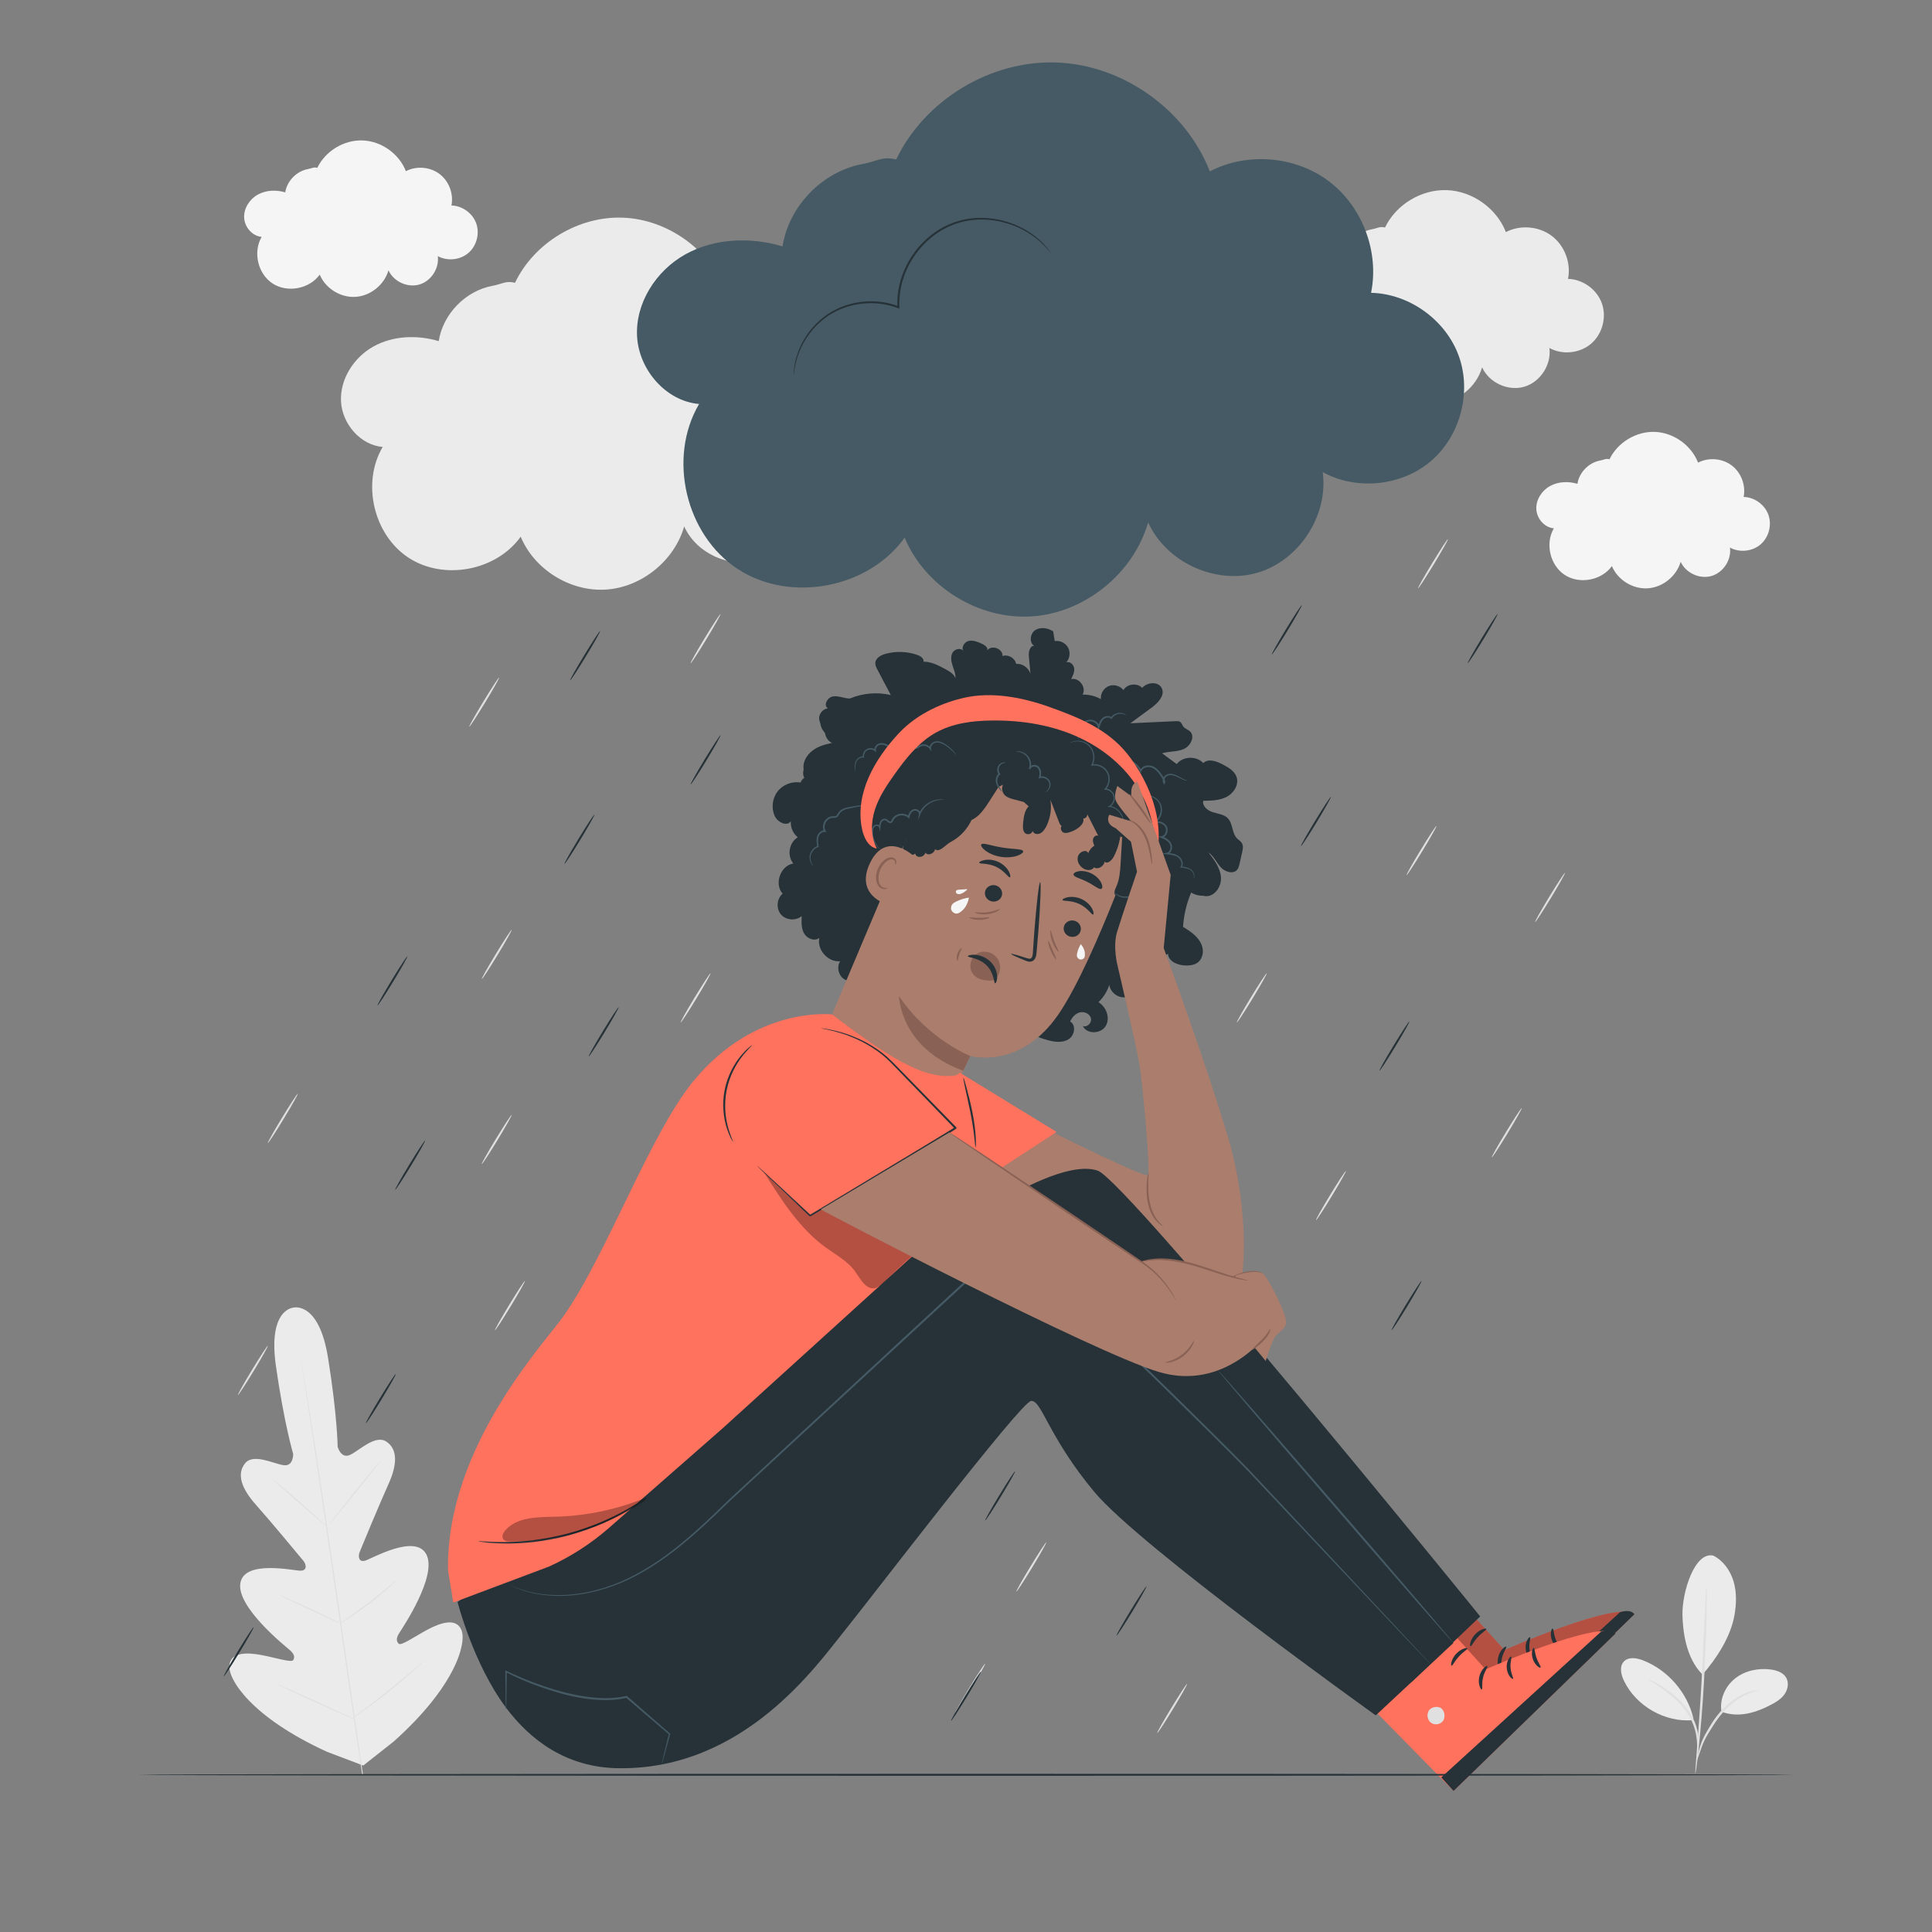 <?xml version="1.0" encoding="utf-8"?>
<!-- Generator: Adobe Illustrator 27.5.0, SVG Export Plug-In . SVG Version: 6.00 Build 0)  -->
<svg version="1.1" xmlns="http://www.w3.org/2000/svg" xmlns:xlink="http://www.w3.org/1999/xlink" x="0px" y="0px"
	 viewBox="0 0 500 500" style="enable-background:new 0 0 500 500;" xml:space="preserve">
<rect x="0" y="0" width="500" height="500" fill="#808080" stroke="none"/>
<g id="Background_Complete">
	<g>
		<path style="fill:#E0E0E0;" d="M124.678,253.386c-0.123-0.075,1.511-2.99,3.649-6.51c2.139-3.521,3.972-6.314,4.094-6.24
			c0.123,0.075-1.511,2.989-3.649,6.51C126.634,250.667,124.801,253.46,124.678,253.386z"/>
	</g>
	<g>
		<path style="fill:#E0E0E0;" d="M121.442,188.08c-0.123-0.075,1.511-2.99,3.649-6.51c2.139-3.521,3.971-6.314,4.094-6.24
			c0.123,0.075-1.511,2.989-3.649,6.51C123.398,185.361,121.565,188.155,121.442,188.08z"/>
	</g>
	<g>
		<path style="fill:#E0E0E0;" d="M128.101,344.263c-0.123-0.075,1.511-2.99,3.649-6.51c2.139-3.521,3.971-6.314,4.094-6.24
			c0.123,0.075-1.511,2.989-3.649,6.51C130.057,341.543,128.224,344.337,128.101,344.263z"/>
	</g>
	<g>
		<path style="fill:#E0E0E0;" d="M247.206,443.321c-0.123-0.075,1.511-2.989,3.649-6.509c2.139-3.521,3.971-6.314,4.094-6.24
			c0.123,0.075-1.511,2.989-3.649,6.51C249.162,440.602,247.329,443.396,247.206,443.321z"/>
	</g>
	<g>
		<path style="fill:#E0E0E0;" d="M61.567,361.039c-0.123-0.075,1.511-2.989,3.649-6.509c2.139-3.521,3.971-6.314,4.094-6.24
			c0.123,0.075-1.511,2.989-3.649,6.51C63.523,358.32,61.69,361.114,61.567,361.039z"/>
	</g>
	<g>
		<path style="fill:#E0E0E0;" d="M340.576,315.79c-0.123-0.075,1.511-2.989,3.649-6.51c2.139-3.521,3.972-6.314,4.094-6.24
			c0.123,0.075-1.511,2.989-3.649,6.51C342.532,313.071,340.699,315.865,340.576,315.79z"/>
	</g>
	<g>
		<path style="fill:#E0E0E0;" d="M263.031,411.908c-0.123-0.075,1.511-2.989,3.649-6.509c2.139-3.521,3.971-6.314,4.094-6.24
			c0.123,0.075-1.511,2.989-3.649,6.51C264.987,409.189,263.154,411.983,263.031,411.908z"/>
	</g>
	<g>
		<path style="fill:#E0E0E0;" d="M299.474,448.538c-0.123-0.075,1.511-2.989,3.649-6.509c2.139-3.521,3.971-6.314,4.094-6.24
			c0.123,0.075-1.511,2.989-3.649,6.51C301.43,445.819,299.597,448.613,299.474,448.538z"/>
	</g>
	<g>
		<path style="fill:#E0E0E0;" d="M386.074,299.53c-0.123-0.075,1.511-2.99,3.649-6.509c2.139-3.521,3.971-6.315,4.094-6.24
			c0.123,0.075-1.511,2.989-3.649,6.51C388.03,296.811,386.197,299.605,386.074,299.53z"/>
	</g>
	<g>
		<path style="fill:#E0E0E0;" d="M397.275,238.639c-0.123-0.075,1.511-2.989,3.649-6.509c2.139-3.521,3.971-6.314,4.094-6.24
			c0.123,0.075-1.511,2.989-3.649,6.51C399.231,235.92,397.398,238.714,397.275,238.639z"/>
	</g>
	<g>
		<path style="fill:#E0E0E0;" d="M366.983,152.274c-0.123-0.075,1.511-2.989,3.649-6.51c2.139-3.521,3.971-6.314,4.094-6.24
			c0.123,0.075-1.511,2.989-3.649,6.51C368.939,149.555,367.105,152.349,366.983,152.274z"/>
	</g>
	<g>
		<path style="fill:#E0E0E0;" d="M320.089,264.623c-0.123-0.075,1.511-2.989,3.649-6.51c2.139-3.521,3.971-6.314,4.094-6.24
			c0.123,0.075-1.511,2.989-3.649,6.51C322.045,261.904,320.212,264.698,320.089,264.623z"/>
	</g>
	<g>
		<path style="fill:#E0E0E0;" d="M364.01,226.497c-0.123-0.075,1.511-2.99,3.649-6.51c2.139-3.521,3.971-6.314,4.094-6.24
			c0.123,0.075-1.511,2.989-3.649,6.51C365.966,223.778,364.133,226.572,364.01,226.497z"/>
	</g>
	<g>
		<path style="fill:#E0E0E0;" d="M176.151,264.623c-0.123-0.075,1.511-2.989,3.649-6.51c2.139-3.521,3.971-6.314,4.094-6.24
			c0.123,0.075-1.511,2.989-3.649,6.51C178.107,261.904,176.274,264.698,176.151,264.623z"/>
	</g>
	<g>
		<path style="fill:#E0E0E0;" d="M89.535,441.106c-0.123-0.075,1.511-2.989,3.649-6.509c2.139-3.521,3.971-6.314,4.094-6.24
			c0.123,0.075-1.511,2.989-3.649,6.51C91.491,438.387,89.658,441.18,89.535,441.106z"/>
	</g>
	<g>
		<path style="fill:#E0E0E0;" d="M178.717,171.673c-0.123-0.075,1.511-2.989,3.649-6.51c2.139-3.521,3.971-6.314,4.094-6.24
			c0.123,0.075-1.511,2.989-3.649,6.51C180.673,168.954,178.84,171.747,178.717,171.673z"/>
	</g>
	<g>
		<path style="fill:#E0E0E0;" d="M69.31,295.825c-0.123-0.075,1.511-2.99,3.649-6.509c2.139-3.521,3.971-6.314,4.094-6.24
			c0.123,0.075-1.511,2.989-3.649,6.51C71.266,293.106,69.433,295.899,69.31,295.825z"/>
	</g>
	<g>
		<path style="fill:#E0E0E0;" d="M124.678,301.274c-0.123-0.075,1.511-2.99,3.649-6.509c2.139-3.521,3.972-6.315,4.094-6.24
			c0.123,0.075-1.511,2.989-3.649,6.51C126.634,298.555,124.801,301.348,124.678,301.274z"/>
	</g>
	<path style="fill:#EBEBEB;" d="M414.569,78.525c-1.28-3.617-4.931-6.261-8.767-6.35c0.836-4.101-0.873-8.614-4.217-11.132
		s-8.153-2.915-11.864-0.979c-2.397-6.155-8.65-10.606-15.25-10.857c-6.6-0.25-13.173,3.715-16.028,9.671l0,0
		c-1.352-0.355-1.929,0.194-3.308,0.443c-4.02,0.726-7.395,4.185-8.021,8.222c-3.191-0.953-6.785-0.822-9.696,0.797
		c-2.911,1.619-4.988,4.842-4.813,8.168c0.174,3.326,2.867,6.469,6.186,6.752c-3.161,5.366-1.347,13.076,3.874,16.471
		c5.221,3.395,13.004,1.923,16.626-3.143c2.032,4.898,7.374,8.198,12.665,7.856c5.291-0.342,10.152-4.281,11.616-9.377
		c1.791,3.968,6.69,6.233,10.873,5.029c4.184-1.205,7.127-5.729,6.534-10.041c3.36,1.853,7.845,1.403,10.771-1.079
		C414.676,86.494,415.85,82.142,414.569,78.525z"/>
	<path style="fill:#F5F5F5;" d="M457.672,133.26c-0.938-2.651-3.613-4.589-6.425-4.654c0.613-3.006-0.64-6.313-3.09-8.159
		c-2.45-1.845-5.975-2.136-8.695-0.717c-1.757-4.511-6.339-7.773-11.177-7.957c-4.837-0.183-9.654,2.723-11.747,7.088l0,0
		c-0.991-0.26-1.413,0.142-2.424,0.325c-2.946,0.532-5.42,3.067-5.879,6.026c-2.339-0.698-4.973-0.603-7.106,0.584
		c-2.133,1.187-3.655,3.549-3.527,5.986c0.128,2.438,2.102,4.741,4.534,4.948c-2.316,3.932-0.987,9.583,2.839,12.071
		c3.826,2.488,9.53,1.409,12.185-2.303c1.489,3.589,5.404,6.008,9.282,5.757c3.878-0.251,7.44-3.137,8.513-6.872
		c1.313,2.908,4.903,4.568,7.969,3.685c3.066-0.883,5.223-4.198,4.788-7.359c2.463,1.358,5.749,1.028,7.894-0.791
		C457.75,139.1,458.61,135.911,457.672,133.26z"/>
	<path style="fill:#F5F5F5;" d="M123.257,57.833c-0.938-2.651-3.613-4.589-6.425-4.654c0.613-3.006-0.64-6.313-3.09-8.159
		c-2.451-1.846-5.975-2.136-8.695-0.717c-1.757-4.511-6.339-7.773-11.177-7.957c-4.837-0.183-9.654,2.723-11.747,7.088l0,0
		c-0.991-0.26-1.413,0.142-2.424,0.325c-2.946,0.532-5.42,3.067-5.879,6.026c-2.339-0.698-4.973-0.603-7.106,0.584
		c-2.133,1.186-3.655,3.549-3.528,5.986c0.128,2.438,2.101,4.741,4.534,4.948c-2.316,3.932-0.987,9.583,2.839,12.071
		c3.826,2.488,9.53,1.409,12.185-2.304c1.489,3.589,5.404,6.008,9.282,5.757c3.878-0.251,7.44-3.137,8.513-6.872
		c1.313,2.908,4.903,4.568,7.969,3.685c3.066-0.883,5.223-4.198,4.788-7.359c2.463,1.358,5.749,1.028,7.894-0.791
		C123.335,63.673,124.195,60.484,123.257,57.833z"/>
	<path style="fill:#EBEBEB;" d="M231.079,107.418c-2.231-6.303-8.591-10.91-15.276-11.065c1.457-7.147-1.521-15.009-7.348-19.397
		c-5.826-4.388-14.206-5.079-20.672-1.705c-4.176-10.725-15.072-18.482-26.574-18.918c-11.501-0.436-22.953,6.474-27.929,16.852l0,0
		c-2.356-0.619-3.361,0.338-5.764,0.772c-7.005,1.265-12.886,7.293-13.977,14.327c-5.561-1.66-11.823-1.433-16.895,1.388
		c-5.072,2.821-8.691,8.438-8.387,14.233c0.304,5.796,4.997,11.273,10.779,11.765c-5.507,9.35-2.348,22.785,6.75,28.7
		c9.097,5.915,22.659,3.351,28.97-5.477c3.54,8.534,12.849,14.284,22.069,13.688c9.22-0.596,17.69-7.459,20.24-16.339
		c3.121,6.914,11.657,10.862,18.947,8.762c7.29-2.099,12.419-9.982,11.385-17.497c5.855,3.228,13.669,2.445,18.768-1.88
		C231.264,121.303,233.31,113.72,231.079,107.418z"/>
	<g>
		<g>
			<path style="fill:#EBEBEB;" d="M76.003,338.408c0,0-6.722,0.193-4.596,15.103c2.126,14.91,4.459,22.73,4.459,22.73
				s0.139,3.339-2.498,2.947c-2.637-0.392-7.799-3.134-9.944-0.478c-2.224,2.755-0.956,6.508,2.787,10.701
				c3.743,4.193,11.606,13.681,12.314,14.541c0.695,0.845,1.108,2.518-0.73,2.539c-1.839,0.021-14.562-2.906-15.589,3.214
				c-1.028,6.12,11.319,16.088,12.648,17.203c1.329,1.116,1.473,1.89,1.06,2.688c-0.413,0.798-4.596-0.589-8.249-1.273
				c-3.653-0.684-8.008-0.837-8.305,2.743c-0.297,3.581,5.686,13.367,25.293,22.308l9.357,3.548l7.888-6.229
				c16.069-14.359,18.876-25.481,17.529-28.812c-1.347-3.331-5.46-1.892-8.745-0.154c-3.285,1.738-6.868,4.305-7.499,3.665
				c-0.631-0.639-0.724-1.422,0.214-2.881c0.938-1.46,9.768-14.644,6.969-20.183c-2.798-5.539-14.078,1.034-15.84,1.56
				c-1.762,0.526-1.864-1.195-1.451-2.208c0.42-1.032,5.112-12.426,7.441-17.542c2.329-5.115,2.426-9.075-0.516-11.045
				c-2.837-1.9-6.952,2.252-9.354,3.409c-2.402,1.157-3.26-2.073-3.26-2.073s-0.094-8.16-2.491-23.028
				c-2.396-14.868-9.027-12.979-9.027-12.979"/>
		</g>
		<g>
			<g>
				<path style="fill:#E0E0E0;" d="M93.736,459.315c-1.717-10.926-4.443-30.398-6.87-47.103c-2.426-16.699-4.637-31.816-6.298-42.75
					c-0.835-5.457-1.511-9.877-1.981-12.947c-0.231-1.519-0.412-2.703-0.536-3.521c-0.056-0.393-0.1-0.698-0.132-0.917
					c-0.028-0.207-0.034-0.314-0.034-0.314s0.027,0.104,0.066,0.309c0.039,0.218,0.093,0.521,0.162,0.912
					c0.138,0.816,0.338,1.997,0.594,3.512c0.512,3.05,1.222,7.469,2.079,12.933c1.717,10.927,3.963,26.04,6.389,42.739
					c2.427,16.705,5.118,36.18,6.78,47.114"/>
			</g>
		</g>
		<g>
			<g>
				<path style="fill:#E0E0E0;" d="M70.491,382.837c0.014-0.017,0.225,0.13,0.597,0.41c0.373,0.278,0.9,0.696,1.547,1.219
					c1.291,1.048,3.037,2.54,4.935,4.222c1.865,1.666,3.551,3.171,4.841,4.324c0.585,0.516,1.078,0.951,1.475,1.3
					c0.35,0.306,0.537,0.483,0.524,0.5c-0.013,0.017-0.226-0.128-0.6-0.405c-0.372-0.28-0.9-0.698-1.541-1.227
					c-1.281-1.061-3.007-2.576-4.904-4.258c-1.876-1.651-3.572-3.144-4.87-4.287c-0.588-0.513-1.083-0.946-1.482-1.294
					C70.663,383.032,70.477,382.854,70.491,382.837z"/>
			</g>
		</g>
		<g>
			<g>
				<path style="fill:#E0E0E0;" d="M85.263,394.428c-0.067-0.054,2.852-3.79,6.518-8.343c3.668-4.555,6.694-8.203,6.761-8.149
					c0.067,0.054-2.851,3.789-6.519,8.344C88.357,390.833,85.33,394.482,85.263,394.428z"/>
			</g>
		</g>
		<g>
			<g>
				<path style="fill:#E0E0E0;" d="M87.833,420.245c-0.012-0.018,0.197-0.178,0.585-0.453c0.441-0.308,0.992-0.693,1.647-1.15
					c1.388-0.972,3.3-2.323,5.355-3.891c2.059-1.564,3.873-3.044,5.178-4.126c0.615-0.509,1.132-0.937,1.547-1.28
					c0.367-0.301,0.577-0.459,0.591-0.443c0.014,0.016-0.168,0.205-0.511,0.534c-0.343,0.328-0.848,0.795-1.484,1.357
					c-1.27,1.127-3.068,2.638-5.132,4.206c-2.061,1.572-3.998,2.899-5.42,3.826c-0.713,0.461-1.295,0.827-1.703,1.069
					C88.075,420.137,87.844,420.263,87.833,420.245z"/>
			</g>
		</g>
		<g>
			<g>
				<path style="fill:#E0E0E0;" d="M72.164,412.701c0.009-0.02,0.237,0.064,0.643,0.233c0.463,0.201,1.032,0.448,1.703,0.739
					c1.433,0.636,3.403,1.534,5.571,2.544c2.168,1.01,4.124,1.94,5.533,2.627c0.655,0.327,1.21,0.603,1.662,0.828
					c0.389,0.202,0.6,0.323,0.591,0.342c-0.009,0.019-0.237-0.064-0.642-0.233c-0.463-0.201-1.032-0.448-1.703-0.739
					c-1.433-0.636-3.403-1.535-5.571-2.545c-2.168-1.01-4.123-1.94-5.532-2.627c-0.655-0.326-1.21-0.603-1.662-0.829
					C72.366,412.842,72.155,412.721,72.164,412.701z"/>
			</g>
		</g>
		<g>
			<g>
				<path style="fill:#E0E0E0;" d="M71.537,435.781c0.009-0.02,0.3,0.09,0.819,0.306c0.57,0.245,1.304,0.56,2.187,0.939
					c1.841,0.805,4.375,1.937,7.165,3.204c2.791,1.268,5.311,2.432,7.129,3.288c0.866,0.415,1.587,0.761,2.146,1.029
					c0.504,0.249,0.778,0.396,0.769,0.416s-0.3-0.09-0.819-0.306c-0.57-0.245-1.304-0.56-2.187-0.939
					c-1.841-0.805-4.375-1.937-7.166-3.205c-2.791-1.268-5.31-2.431-7.128-3.287c-0.865-0.415-1.587-0.761-2.146-1.029
					C71.802,435.948,71.528,435.801,71.537,435.781z"/>
			</g>
		</g>
		<g>
			<g>
				<path style="fill:#E0E0E0;" d="M91.33,444.607c-0.012-0.018,0.247-0.227,0.726-0.592c0.525-0.395,1.21-0.911,2.035-1.533
					c1.717-1.296,4.081-3.095,6.634-5.155c2.557-2.056,4.823-3.979,6.453-5.381c0.784-0.673,1.434-1.232,1.932-1.66
					c0.458-0.39,0.718-0.599,0.733-0.583c0.014,0.016-0.218,0.254-0.651,0.673c-0.433,0.418-1.07,1.013-1.868,1.735
					c-1.595,1.447-3.842,3.399-6.404,5.459c-2.558,2.063-4.947,3.838-6.699,5.09c-0.878,0.624-1.593,1.121-2.095,1.454
					C91.625,444.448,91.342,444.624,91.33,444.607z"/>
			</g>
		</g>
	</g>
	<g>
		<g>
			<path style="fill:#EBEBEB;" d="M443.431,402.601c2.606,1.331,4.421,3.933,5.236,6.745c0.815,2.812,0.715,5.822,0.203,8.705
				c-0.991,5.579-4.541,11.051-8.26,15.325c-4.468-4.426-5.101-11.697-5.191-15.406
				C435.277,412.107,438.579,401.424,443.431,402.601"/>
		</g>
		<g>
			<path style="fill:#EBEBEB;" d="M445.52,442.994c-0.556-3.223,0.984-6.624,3.558-8.643c2.574-2.019,6.036-2.725,9.273-2.272
				c1.497,0.209,3.095,0.75,3.878,2.044c0.732,1.209,0.54,2.82-0.193,4.03c-0.733,1.21-1.922,2.074-3.165,2.749
				C454.613,443.217,450.066,444.676,445.52,442.994"/>
		</g>
		<g>
			<g>
				<path style="fill:#E0E0E0;" d="M439.103,455.64c-0.072-0.023,0.21-1.418,0.871-3.643c0.331-1.113,0.89-2.416,1.666-3.74
					c0.781-1.316,1.609-2.782,2.712-4.196c2.172-2.841,4.872-4.796,7.02-5.717c1.073-0.472,1.993-0.707,2.628-0.844
					c0.643-0.109,1.001-0.137,1.008-0.096c0.025,0.112-1.401,0.338-3.445,1.346c-2.037,0.999-4.595,2.936-6.709,5.7
					c-1.065,1.362-1.909,2.815-2.709,4.102c-0.792,1.292-1.364,2.509-1.746,3.589C439.638,454.303,439.197,455.67,439.103,455.64z"
					/>
			</g>
		</g>
		<g>
			<g>
				<path style="fill:#E0E0E0;" d="M441.634,410.958c0.044,0.001,0.066,0.676,0.069,1.894c0.003,1.219-0.016,2.981-0.059,5.159
					c-0.086,4.355-0.273,10.371-0.641,17.01c-0.37,6.641-0.874,12.642-1.33,16.976c-0.228,2.167-0.433,3.918-0.599,5.125
					c-0.163,1.208-0.274,1.873-0.318,1.868c-0.044-0.005-0.016-0.679,0.072-1.894c0.103-1.328,0.236-3.057,0.397-5.141
					c0.341-4.34,0.773-10.337,1.143-16.97c0.32-6.578,0.609-12.53,0.826-16.989c0.105-2.088,0.193-3.821,0.26-5.151
					C441.529,411.629,441.59,410.957,441.634,410.958z"/>
			</g>
		</g>
		<g>
			<path style="fill:#EBEBEB;" d="M438.247,444.706c-1.583-6.711-6.619-12.507-13.041-15.01c-1.635-0.637-3.734-0.976-4.944,0.297
				c-1.212,1.275-0.763,3.365-0.004,4.952c3.156,6.602,10.624,10.867,17.912,10.231"/>
		</g>
		<g>
			<g>
				<path style="fill:#E0E0E0;" d="M426.698,434.618c0.021-0.038,0.347,0.102,0.918,0.389c0.576,0.28,1.379,0.738,2.358,1.332
					c1.913,1.226,4.591,3.058,6.715,5.916c1.053,1.424,1.809,2.961,2.276,4.423c0.475,1.466,0.608,2.854,0.658,4.005
					c0.009,1.154-0.051,2.085-0.173,2.717c-0.102,0.634-0.178,0.979-0.221,0.973c-0.127-0.014,0.091-1.42-0.054-3.666
					c-0.106-1.117-0.279-2.45-0.766-3.847c-0.48-1.395-1.216-2.854-2.23-4.227c-2.041-2.752-4.619-4.611-6.451-5.919
					C427.857,435.434,426.647,434.707,426.698,434.618z"/>
			</g>
		</g>
	</g>
</g>
<g id="Background_Simple" style="display:none;">
	<path style="display:inline;fill:#F5F5F5;" d="M389.867,133.678l-1.968,0.03c-16.591,0.252-31.839,9.354-39.242,24.035
		c-0.952,1.887-1.768,3.843-2.433,5.855c-4.79,14.486-1.622,31.39,8.122,43.34c5.73,7.028,13.724,12.738,16.506,21.33
		c3.62,11.182-2.852,22.768-9.066,32.648c-6.214,9.88-12.661,21.492-8.991,32.658c2.298,6.993,8.286,12.298,14.862,15.698
		c17.409,9,39.4,6.085,55.674-4.477c16.274-10.562,27.272-27.783,33.57-46.092c8.823-25.649,8.913-54.906-3.014-79.515
		S417.185,135.597,389.867,133.678z"/>
	<path style="display:inline;fill:#F5F5F5;" d="M65.132,342.181l1.403,0.784c11.829,6.606,26.329,6.408,37.564-0.941
		c1.444-0.945,2.821-1.994,4.114-3.144c9.309-8.28,13.982-21.523,11.982-33.954c-1.177-7.31-4.491-14.615-2.944-21.826
		c2.014-9.384,11.326-14.926,19.758-19.369c8.432-4.443,17.737-10.013,19.71-19.406c1.235-5.883-0.828-12.081-4.085-17.172
		c-8.624-13.48-25.36-20.412-41.181-19.601c-15.821,0.811-30.637,8.485-42.575,18.851c-16.724,14.521-28.751,35.163-30.384,57.434
		C36.86,306.106,46.608,329.654,65.132,342.181z"/>
	<circle style="display:inline;fill:#F5F5F5;" cx="123.715" cy="153.099" r="35.341"/>
	<circle style="display:inline;fill:#F5F5F5;" cx="380.681" cy="361.949" r="19.869"/>
</g>
<g id="Rain">
	<g>
		<g>
			<path style="fill:#263238;" d="M147.568,176.053c-0.123-0.075,1.511-2.99,3.649-6.509c2.139-3.521,3.971-6.314,4.094-6.24
				c0.123,0.075-1.511,2.989-3.649,6.51C149.524,173.333,147.69,176.127,147.568,176.053z"/>
		</g>
		<g>
			<path style="fill:#263238;" d="M178.737,203.013c-0.123-0.075,1.511-2.989,3.649-6.51c2.139-3.521,3.971-6.314,4.094-6.24
				c0.123,0.075-1.511,2.989-3.649,6.51C180.693,200.294,178.86,203.088,178.737,203.013z"/>
		</g>
		<g>
			<path style="fill:#263238;" d="M146.077,223.588c-0.123-0.075,1.511-2.989,3.649-6.509c2.139-3.521,3.971-6.314,4.094-6.24
				c0.123,0.075-1.511,2.989-3.649,6.51C148.033,220.869,146.2,223.663,146.077,223.588z"/>
		</g>
		<g>
			<path style="fill:#263238;" d="M102.278,307.913c-0.123-0.075,1.511-2.989,3.649-6.509c2.139-3.521,3.971-6.314,4.094-6.24
				c0.123,0.075-1.511,2.989-3.649,6.51C104.234,305.194,102.401,307.987,102.278,307.913z"/>
		</g>
		<g>
			<path style="fill:#263238;" d="M246.128,445.364c-0.123-0.075,1.511-2.989,3.649-6.509c2.139-3.521,3.971-6.314,4.094-6.24
				c0.123,0.075-1.511,2.989-3.649,6.51C248.084,442.645,246.251,445.439,246.128,445.364z"/>
		</g>
		<g>
			<path style="fill:#263238;" d="M329.161,169.36c-0.123-0.075,1.511-2.99,3.649-6.509c2.139-3.521,3.971-6.314,4.094-6.24
				c0.123,0.075-1.511,2.989-3.649,6.51C331.117,166.641,329.283,169.435,329.161,169.36z"/>
		</g>
		<g>
			<path style="fill:#263238;" d="M379.844,171.64c-0.123-0.075,1.511-2.989,3.649-6.51c2.139-3.521,3.972-6.314,4.094-6.24
				c0.123,0.075-1.511,2.989-3.649,6.51C381.8,168.921,379.967,171.715,379.844,171.64z"/>
		</g>
		<g>
			<path style="fill:#263238;" d="M336.704,218.954c-0.123-0.075,1.511-2.989,3.649-6.51c2.139-3.521,3.971-6.314,4.094-6.24
				c0.123,0.075-1.511,2.989-3.649,6.51C338.66,216.234,336.827,219.028,336.704,218.954z"/>
		</g>
		<g>
			<path style="fill:#263238;" d="M357.003,277.104c-0.123-0.075,1.511-2.989,3.649-6.509c2.139-3.521,3.971-6.314,4.094-6.24
				c0.123,0.075-1.511,2.989-3.649,6.51C358.959,274.385,357.126,277.178,357.003,277.104z"/>
		</g>
		<g>
			<path style="fill:#263238;" d="M360.138,344.263c-0.123-0.075,1.511-2.99,3.649-6.51c2.139-3.521,3.971-6.314,4.094-6.24
				c0.123,0.075-1.511,2.989-3.649,6.51C362.094,341.543,360.261,344.337,360.138,344.263z"/>
		</g>
		<g>
			<path style="fill:#263238;" d="M57.913,433.83c-0.123-0.075,1.511-2.989,3.649-6.509c2.139-3.521,3.971-6.314,4.094-6.24
				c0.123,0.075-1.511,2.989-3.649,6.51C59.869,431.111,58.036,433.905,57.913,433.83z"/>
		</g>
		<g>
			<path style="fill:#263238;" d="M97.699,260.219c-0.123-0.075,1.511-2.989,3.649-6.51c2.139-3.521,3.971-6.314,4.094-6.24
				c0.123,0.075-1.511,2.989-3.649,6.51C99.655,257.5,97.822,260.293,97.699,260.219z"/>
		</g>
		<g>
			<path style="fill:#263238;" d="M152.365,273.405c-0.123-0.075,1.511-2.989,3.649-6.509c2.139-3.521,3.971-6.314,4.094-6.24
				c0.123,0.075-1.511,2.989-3.649,6.51C154.321,270.686,152.487,273.48,152.365,273.405z"/>
		</g>
		<g>
			<path style="fill:#263238;" d="M94.692,368.323c-0.123-0.075,1.511-2.989,3.649-6.509c2.139-3.521,3.971-6.315,4.094-6.24
				c0.123,0.075-1.511,2.989-3.649,6.51C96.648,365.604,94.815,368.398,94.692,368.323z"/>
		</g>
		<g>
			<path style="fill:#263238;" d="M254.964,393.501c-0.123-0.075,1.511-2.989,3.649-6.51c2.139-3.521,3.971-6.314,4.094-6.24
				c0.123,0.075-1.511,2.989-3.649,6.51C256.92,390.781,255.087,393.575,254.964,393.501z"/>
		</g>
		<g>
			<path style="fill:#263238;" d="M288.958,423.302c-0.123-0.075,1.511-2.989,3.649-6.509c2.139-3.521,3.971-6.314,4.094-6.24
				c0.123,0.075-1.511,2.989-3.649,6.51C290.914,420.582,289.081,423.376,288.958,423.302z"/>
		</g>
		<g>
			<path style="fill:#263238;" d="M281.513,254.648c-0.123-0.075,1.511-2.99,3.649-6.51c2.139-3.521,3.971-6.314,4.094-6.24
				c0.123,0.075-1.511,2.989-3.649,6.51C283.469,251.929,281.636,254.723,281.513,254.648z"/>
		</g>
	</g>
</g>
<g id="Cloud">
	<path style="fill:#455A64;" d="M377.58,92.259c-3.323-9.387-12.795-16.248-22.75-16.479c2.17-10.644-2.266-22.354-10.943-28.889
		c-8.677-6.535-21.157-7.564-30.788-2.539c-6.22-15.973-22.448-27.525-39.577-28.174c-17.129-0.649-34.185,9.642-41.596,25.098l0,0
		c-3.508-0.922-5.005,0.504-8.584,1.15c-10.432,1.883-19.192,10.862-20.817,21.338c-8.282-2.472-17.608-2.134-25.161,2.067
		c-7.553,4.201-12.943,12.567-12.491,21.198c0.452,8.631,7.441,16.789,16.054,17.522c-8.203,13.925-3.496,33.935,10.053,42.744
		c13.549,8.809,33.747,4.991,43.146-8.156c5.273,12.71,19.137,21.274,32.868,20.386c13.731-0.888,26.346-11.109,30.145-24.334
		c4.649,10.297,17.361,16.176,28.218,13.05c10.857-3.126,18.496-14.866,16.956-26.059c8.72,4.808,20.358,3.642,27.952-2.8
		C377.857,112.939,380.903,101.646,377.58,92.259z"/>
	<g>
		<path style="fill:#263238;" d="M271.941,65.423c-0.059,0.048-0.791-1.05-2.504-2.662c-1.729-1.564-4.538-3.636-8.556-4.891
			c-1.998-0.62-4.278-1.037-6.738-1.05c-2.455-0.023-5.097,0.387-7.658,1.418c-5.129,1.999-9.883,6.529-12.223,12.474
			c-1.155,2.858-1.622,5.896-1.51,8.787l0.015,0.39l-0.362-0.138c-4.964-1.896-10.256-1.543-14.401,0.085
			c-4.206,1.615-7.199,4.526-9.052,7.267c-1.875,2.767-2.689,5.373-3.083,7.158c-0.198,0.898-0.304,1.604-0.353,2.083
			c-0.055,0.479-0.092,0.729-0.108,0.729c-0.016-0.001-0.01-0.253,0.015-0.737c0.02-0.484,0.097-1.199,0.269-2.111
			c0.343-1.813,1.116-4.469,2.983-7.307c0.933-1.41,2.14-2.85,3.658-4.173c1.523-1.312,3.376-2.488,5.507-3.325
			c4.229-1.693,9.642-2.083,14.749-0.146l-0.347,0.252c-0.123-2.967,0.354-6.082,1.536-9.006
			c2.394-6.081,7.265-10.704,12.532-12.729c2.63-1.044,5.334-1.445,7.837-1.403c2.508,0.032,4.823,0.479,6.846,1.131
			c4.067,1.32,6.88,3.47,8.583,5.094c0.833,0.845,1.453,1.526,1.812,2.038c0.171,0.229,0.31,0.415,0.424,0.568
			C271.904,65.349,271.948,65.418,271.941,65.423z"/>
	</g>
</g>
<g id="Character">
	<g>
		<g>
			<g>
				<g>
					<g>
						<g>
							<g>
								<g>
									<g>
										<g>
											<g>
												<g>
													<path style="fill:#FF725E;" d="M369.148,404.696l20.2,22.338c0,0,29.489-13.03,33.624-9.266l-41.905,40.723
														l-32.903-33.514L369.148,404.696z"/>
												</g>
											</g>
										</g>
									</g>
								</g>
							</g>
						</g>
						<g style="opacity:0.3;">
							<g>
								<g>
									<g>
										<g>
											<g>
												<g>
													<path d="M369.148,404.696l20.2,22.338c0,0,29.489-13.03,33.624-9.266l-41.905,40.723l-32.903-33.514L369.148,404.696z"
														/>
												</g>
											</g>
										</g>
									</g>
								</g>
							</g>
						</g>
						<g>
							<g>
								<g>
									<g>
										<g>
											<g>
												<g>
													<g>
														<path style="fill:#E0E0E0;" d="M374.626,437.81c-0.596,1.01-0.27,2.466,0.714,3.103
															c0.985,0.636,2.469,0.318,3.082-0.681c0.613-0.999,0.276-2.759-0.774-3.282c-1.05-0.522-2.772-0.053-3.127,1.064"/>
													</g>
												</g>
											</g>
										</g>
									</g>
								</g>
							</g>
						</g>
						<g>
							<g>
								<g>
									<g>
										<g>
											<g>
												<g>
													<path style="fill:#263238;" d="M381.068,458.491l-3.184-3.508l41.368-37.732c0,0,2.654-1.001,3.721,0.518
														L381.068,458.491z"/>
												</g>
											</g>
										</g>
									</g>
								</g>
							</g>
						</g>
						<g>
							<g>
								<g>
									<g>
										<g>
											<g>
												<g>
													<g>
														<path style="fill:#263238;" d="M389.82,426.161c0.192,0.211-0.741,1.298-1.108,2.935
															c-0.41,1.627-0.068,3.018-0.335,3.12c-0.227,0.143-1.111-1.376-0.631-3.35
															C388.208,426.888,389.682,425.93,389.82,426.161z"/>
													</g>
												</g>
											</g>
										</g>
									</g>
								</g>
							</g>
						</g>
						<g>
							<g>
								<g>
									<g>
										<g>
											<g>
												<g>
													<g>
														<path style="fill:#263238;" d="M395.982,423.708c0.239,0.153-0.309,1.362-0.163,2.903
															c0.101,1.545,0.835,2.651,0.622,2.84c-0.161,0.219-1.467-0.842-1.612-2.761
															C394.668,424.772,395.788,423.517,395.982,423.708z"/>
													</g>
												</g>
											</g>
										</g>
									</g>
								</g>
							</g>
						</g>
						<g>
							<g>
								<g>
									<g>
										<g>
											<g>
												<g>
													<g>
														<path style="fill:#263238;" d="M403.59,426.542c-0.144,0.224-1.422-0.522-1.985-2.153
															c-0.575-1.628-0.04-3.007,0.212-2.921c0.279,0.056,0.242,1.261,0.725,2.593
															C402.994,425.405,403.774,426.324,403.59,426.542z"/>
													</g>
												</g>
											</g>
										</g>
									</g>
								</g>
							</g>
						</g>
						<g>
							<g>
								<g>
									<g>
										<g>
											<g>
												<g>
													<g>
														<path style="fill:#263238;" d="M384.652,421.581c0.095,0.27-1.118,0.9-2.198,2.102
															c-1.105,1.18-1.627,2.443-1.905,2.371c-0.262-0.033-0.119-1.644,1.173-3.043
															C383.003,421.604,384.596,421.322,384.652,421.581z"/>
													</g>
												</g>
											</g>
										</g>
									</g>
								</g>
							</g>
						</g>
					</g>
				</g>
			</g>
			<g>
				<g>
					<g>
						<g>
							<g>
								<g>
									<g>
										<g>
											<g>
												<g>
													<path style="fill:#FF725E;" d="M364.26,409.709l20.2,22.338c0,0,29.489-13.03,33.624-9.266l-41.905,40.723
														l-32.902-33.514L364.26,409.709z"/>
												</g>
											</g>
										</g>
									</g>
								</g>
							</g>
						</g>
						<g>
							<g>
								<g>
									<g>
										<g>
											<g>
												<g>
													<g>
														<path style="fill:#E0E0E0;" d="M369.738,442.823c-0.596,1.01-0.27,2.466,0.714,3.103
															c0.985,0.636,2.469,0.318,3.082-0.681c0.613-0.999,0.276-2.759-0.774-3.282c-1.05-0.522-2.772-0.053-3.127,1.064"/>
													</g>
												</g>
											</g>
										</g>
									</g>
								</g>
							</g>
						</g>
						<g>
							<g>
								<g>
									<g>
										<g>
											<g>
												<g>
													<path style="fill:#263238;" d="M376.18,463.503l-3.184-3.508l41.368-37.732c0,0,2.654-1.001,3.721,0.517
														L376.18,463.503z"/>
												</g>
											</g>
										</g>
									</g>
								</g>
							</g>
						</g>
						<g>
							<g>
								<g>
									<g>
										<g>
											<g>
												<g>
													<g>
														<path style="fill:#263238;" d="M384.932,431.173c0.192,0.211-0.741,1.298-1.108,2.934
															c-0.41,1.627-0.068,3.018-0.335,3.12c-0.227,0.143-1.111-1.376-0.631-3.35
															C383.32,431.901,384.794,430.942,384.932,431.173z"/>
													</g>
												</g>
											</g>
										</g>
									</g>
								</g>
							</g>
						</g>
						<g>
							<g>
								<g>
									<g>
										<g>
											<g>
												<g>
													<g>
														<path style="fill:#263238;" d="M391.094,428.72c0.239,0.153-0.309,1.362-0.163,2.903
															c0.101,1.545,0.835,2.651,0.623,2.84c-0.161,0.219-1.467-0.842-1.612-2.761
															C389.779,429.785,390.9,428.529,391.094,428.72z"/>
													</g>
												</g>
											</g>
										</g>
									</g>
								</g>
							</g>
						</g>
						<g>
							<g>
								<g>
									<g>
										<g>
											<g>
												<g>
													<g>
														<path style="fill:#263238;" d="M398.702,431.555c-0.144,0.224-1.422-0.521-1.985-2.153
															c-0.575-1.628-0.04-3.007,0.212-2.921c0.279,0.056,0.242,1.261,0.725,2.593
															C398.106,430.417,398.886,431.337,398.702,431.555z"/>
													</g>
												</g>
											</g>
										</g>
									</g>
								</g>
							</g>
						</g>
						<g>
							<g>
								<g>
									<g>
										<g>
											<g>
												<g>
													<g>
														<path style="fill:#263238;" d="M379.764,426.593c0.095,0.27-1.118,0.9-2.198,2.102
															c-1.105,1.18-1.627,2.443-1.905,2.371c-0.262-0.033-0.119-1.644,1.173-3.043
															C378.115,426.617,379.708,426.335,379.764,426.593z"/>
													</g>
												</g>
											</g>
										</g>
									</g>
								</g>
							</g>
						</g>
					</g>
				</g>
			</g>
		</g>
		<g>
			<g>
				<g>
					<path style="fill:#263238;" d="M208.71,201.966c-1.513-1.166-0.905-4.047,0.95-4.502c-0.911-1.268,0.371-3.051,1.827-3.613
						c1.456-0.562,3.138-0.531,4.459-1.361c-1.764-0.343-2.928-2.479-2.259-4.147c-1.082-0.405-1.811-1.595-1.681-2.743
						c0.131-1.148,1.109-2.144,2.254-2.295c-1.266-0.743-0.111-2.87,1.341-3.077c1.453-0.207,2.88,0.541,4.347,0.55
						c3.318-1.403,7.084-1.723,10.592-0.899c-1.159-2.201-2.318-4.401-3.476-6.601c-0.275-0.523-0.558-1.076-0.539-1.667
						c0.042-1.297,1.449-2.079,2.702-2.415c2.651-0.712,5.514-0.615,8.111,0.274c0.834,0.286,1.787,0.889,1.678,1.763
						c2.055,0.01,3.956,1.021,5.76,2.005c1.011,0.552,2.102,1.193,2.494,2.277c0.063-1.146-0.425-2.239-0.772-3.332
						c-0.347-1.094-0.539-2.355,0.057-3.336c0.596-0.981,2.266-1.277,2.845-0.286c-0.743-0.91,0.119-2.389,1.259-2.676
						c1.139-0.287,2.314,0.207,3.385,0.689c0.747,0.336,1.629,0.909,1.491,1.716c1.127-1.492,4.061-0.373,3.907,1.491
						c1.463-0.503,3.252,0.532,3.547,2.051c2.102-0.232,4.127,1.86,3.826,3.954c-0.19-2.062-0.379-4.123-0.569-6.185
						c-0.107-1.168,0.613-2.915,1.613-2.303c-1.513-0.716-1.39-3.193-0.023-4.16c1.367-0.967,3.314-0.649,4.725,0.252
						c0.135,0.841,0.27,1.683,0.405,2.525c1.351-0.224,2.806,0.489,3.456,1.693c0.651,1.204,0.449,2.812-0.479,3.819
						c0.918-0.36,1.929,0.559,2.053,1.538c0.123,0.978-0.347,1.923-0.803,2.797c2.057-0.534,4.072,2.195,2.956,4.003
						c1.656-0.048,3.322,0.363,4.766,1.175c-0.156-1.401,0.712-2.854,2.02-3.381c1.308-0.527,2.94-0.082,3.799,1.036
						c0.954-1.634,3.562-1.939,4.866-0.567c1.306-1.53,4.224-1.728,5.07,0.097c0.874,1.886-1.012,3.831-2.688,5.061
						c-1.818,1.333-3.635,2.666-5.453,3.999c3.929-0.182,7.859-0.364,11.788-0.546c0.368-0.017,0.762-0.027,1.072,0.171
						c0.427,0.273,0.546,0.836,0.857,1.235c0.431,0.554,1.188,0.742,1.705,1.217c1.414,1.299,0.177,3.814-1.583,4.581
						c-1.76,0.767-3.794,0.563-5.634,1.111c1.265,0.927,2.529,1.854,3.794,2.781c1.618-2.045,5.115-2.174,6.879-0.254
						c1.303-1.268,3.46-0.478,5.066,0.374c1.439,0.763,2.997,1.658,3.541,3.194c0.695,1.963-0.671,4.176-2.512,5.15
						c-1.841,0.974-4.014,1.021-6.097,1.046c-0.316,1.382,1.12,2.54,2.475,2.958c1.354,0.418,2.907,0.553,3.889,1.575
						c1.334,1.388,1.017,3.82,2.366,5.194c0.408,0.416,0.951,0.71,1.254,1.208c0.431,0.708,0.26,1.611,0.076,2.419
						c-0.228,1-0.456,2.001-0.685,3.001c-0.113,0.495-0.233,1.007-0.539,1.413c-1.001,1.33-3.207,0.667-4.326-0.566
						c-1.119-1.232-1.785-2.899-3.165-3.828c1.491,1.914,3.043,3.979,3.233,6.397c0.19,2.418-1.668,5.147-4.081,4.9
						c-2.442-0.249-3.633-3.034-4.38-5.372c-0.747-2.339-2.106-5.099-4.56-5.141"/>
				</g>
				<g>
					<path style="fill:#263238;" d="M212.342,202.114c-1.015-1.935-4.45-1.665-5.15,0.405c-2.203-0.383-4.584,0.54-5.954,2.307
						c-1.37,1.768-1.669,4.303-0.749,6.341c0.735,1.628,3.164,2.836,4.183,1.37c-0.14,1.567,0.563,3.185,1.804,4.152
						c-2.266,1.308-2.86,4.796-1.154,6.78c-3.333,0.525-5.031,5.297-2.779,7.809c-1.525,1.291-1.735,3.855-0.44,5.376
						c1.294,1.522,3.858,1.726,5.377,0.428c-0.077,1.545-0.132,3.19,0.648,4.526c0.78,1.336,2.732,2.1,3.922,1.111
						c-0.683,3.067,2.24,6.361,5.367,6.047c-0.901,1.444-0.48,3.557,0.905,4.546c1.385,0.989,3.521,0.701,4.594-0.62
						c2.525,1.453,5.05,2.906,7.576,4.36c1.676,0.965,3.364,1.935,5.19,2.573c2.331,0.814,4.858,1.063,7.304,0.72
						c0.787-0.111,1.605-0.279,2.362-0.035c0.868,0.281,1.472,1.043,2.094,1.71c3.284,3.524,8.491,5.133,13.19,4.075
						c0.741-0.167,1.488-0.396,2.244-0.32c0.871,0.088,1.643,0.569,2.404,1c1.867,1.057,3.868,1.877,5.94,2.434
						c1.778,0.478,3.801,0.727,5.353-0.262c1.552-0.99,1.989-3.669,0.388-4.578c0.477-1.096,1.362-2.086,2.524-2.367
						c1.162-0.281,2.565,0.36,2.85,1.521c0.285,1.161-0.991,2.472-2.093,2.006c1.013,2.178,4.63,2.086,5.89,0.041
						c1.261-2.044,0.215-4.972-1.847-6.204c1.283-1.234,2.254-2.791,2.799-4.487c0.261,1.96,2.303,3.495,4.258,3.203
						c0.09,1.831,0.743,3.719,2.157,4.885c1.414,1.166,3.677,1.379,5.046,0.162c1.37-1.217,1.199-3.862-0.479-4.6
						c2.15-1.117,2.079-4.828-0.112-5.862c1.518-1.825,1.547-4.724,0.066-6.579c0.771,1.476,3.051,1.851,4.255,0.701
						c0.07,2.077,2.623,3.08,4.701,3.084c1.631,0.002,3.389-0.328,4.1-2.352c0.332-0.946,0.285-1.998-0.075-2.933
						c-0.853-2.212-2.889-3.516-4.835-4.729c0.208-3.047,0.921-6.058,2.102-8.874c2.163,1.369,5.367,1.049,6.927-0.98l-8.003-12.521
						c0,0-24.413-16.67-25.359-17.122c-0.946-0.452-69.598,1.586-69.598,1.586c-1.911,0.724-4.113-1.068-4.289-3.104
						c-0.176-2.036,1.202-3.953,2.945-5.02c1.743-1.067,3.806-1.451,5.817-1.817c-1.705-0.965-3.508-2.028-4.201-3.933
						c-0.432-1.189-0.242-2.566,0.702-3.408c1.361-1.215,3.068-0.271,4.608-0.597c0.902-0.191,1.65-0.793,2.409-1.316"/>
				</g>
				<g>
					<path style="fill:#AA7D6D;" d="M249.101,197.258l32.88,6.375c9.88,3.425,10.695,17.955,6.854,27.681
						c-4.268,10.805-9.905,23.829-14.826,31.075c-9.896,14.571-22.905,10.907-22.905,10.907c0.021-0.055-1.08,2.292-3.834,7.982
						l-1.869,3.108l-32.959-15.056l29.067-68.783C242.801,197.647,246.1,196.218,249.101,197.258z"/>
				</g>
				<g>
					<path style="fill:#263238;" d="M279.568,241.179c-0.463,1.084-1.763,1.586-2.904,1.123c-1.139-0.462-1.69-1.714-1.227-2.798
						c0.463-1.084,1.764-1.587,2.902-1.125C279.481,238.841,280.031,240.095,279.568,241.179z"/>
				</g>
				<g>
					<path style="fill:#263238;" d="M282.913,236.685c-0.374,0.146-1.372-1.705-3.548-2.72c-2.159-1.045-4.279-0.676-4.389-1.053
						c-0.061-0.172,0.418-0.528,1.35-0.707c0.92-0.182,2.316-0.124,3.667,0.517c1.35,0.643,2.255,1.676,2.67,2.494
						C283.088,236.042,283.091,236.625,282.913,236.685z"/>
				</g>
				<g>
					<path style="fill:#263238;" d="M259.189,232.037c-0.463,1.084-1.763,1.586-2.904,1.123c-1.139-0.462-1.689-1.714-1.226-2.798
						c0.463-1.084,1.764-1.587,2.903-1.125C259.102,229.7,259.652,230.953,259.189,232.037z"/>
				</g>
				<g>
					<path style="fill:#263238;" d="M261.362,227.058c-0.374,0.145-1.374-1.706-3.549-2.72c-2.158-1.045-4.278-0.676-4.389-1.053
						c-0.06-0.172,0.415-0.529,1.35-0.707c0.92-0.183,2.316-0.125,3.667,0.516c1.35,0.643,2.254,1.676,2.67,2.494
						C261.536,226.415,261.54,226.998,261.362,227.058z"/>
				</g>
				<g>
					<path style="fill:#263238;" d="M261.679,246.877c0.048-0.128,1.508,0.273,3.829,1.021c0.582,0.204,1.159,0.34,1.43,0.005
						c0.319-0.34,0.368-1.047,0.402-1.819c0.109-1.588,0.224-3.252,0.343-4.996c0.547-7.086,1.221-12.807,1.505-12.783
						c0.285,0.024,0.074,5.788-0.473,12.874c-0.148,1.741-0.288,3.401-0.424,4.988c-0.086,0.729-0.061,1.614-0.735,2.313
						c-0.344,0.344-0.893,0.454-1.294,0.383c-0.407-0.059-0.722-0.199-1.004-0.312C263.001,247.637,261.63,247.005,261.679,246.877z
						"/>
				</g>
				<g>
					<path style="fill:#896255;" d="M251.103,273.297c0,0-10.914-4.292-18.446-15.529c0,0,0.176,13.405,16.627,19.334
						L251.103,273.297z"/>
				</g>
				<path style="fill:#896255;" d="M256.421,246.648c-1.171-0.504-2.547-0.502-3.645,0.218c-1.098,0.719-1.836,2.22-1.62,3.643
					c0.243,1.603,1.588,2.727,2.977,3.015c1.389,0.288,1.961,0.415,3.336,0.013l0.148-0.151c2.008-2.043,1.473-5.552-1.145-6.716
					C256.455,246.663,256.438,246.655,256.421,246.648z"/>
				<g>
					<path style="fill:#263238;" d="M257.548,254.474c-0.391-0.011-0.17-2.608-2.232-4.644c-2.057-2.042-4.85-1.991-4.839-2.356
						c-0.022-0.166,0.66-0.451,1.831-0.381c1.149,0.06,2.79,0.574,4.052,1.82c1.257,1.248,1.709,2.806,1.705,3.879
						C258.069,253.886,257.724,254.504,257.548,254.474z"/>
				</g>
				<g>
					<path style="fill:#263238;" d="M253.949,218.548c0.402-0.566,2.63,0.37,5.435,0.793c2.797,0.48,5.206,0.29,5.41,0.954
						c0.086,0.314-0.459,0.801-1.513,1.165c-1.045,0.366-2.605,0.557-4.285,0.288c-1.679-0.272-3.1-0.943-3.978-1.619
						C254.133,219.452,253.768,218.82,253.949,218.548z"/>
				</g>
				<g>
					<path style="fill:#263238;" d="M285.067,230.021c-0.614,0.314-1.87-0.901-3.659-1.771c-1.758-0.932-3.48-1.23-3.589-1.911
						c-0.036-0.323,0.436-0.704,1.322-0.859c0.875-0.157,2.151-0.022,3.371,0.596c1.218,0.62,2.08,1.571,2.468,2.37
						C285.379,229.253,285.349,229.859,285.067,230.021z"/>
				</g>
				<g>
					<path style="fill:#263238;" d="M234.641,217.037c-0.93,0.818-1.251,2.384-0.689,3.364c0.561,0.98,1.917,1.221,2.912,0.518
						c0.242,1.25,2.265,1.066,2.625-0.239c0.621,0.882,2.28,0.276,2.518-0.921c0.803,0.852,2.153-0.459,3.18-1.276
						c0.562-0.447,1.19-0.76,1.787-1.135c1.877-1.18,3.472-3.016,4.462-5.14c1.982-0.843,3.388-2.936,4.647-4.899
						c0.786-1.225,1.572-2.45,2.358-3.674c0.388-0.185,0.776-0.37,1.163-0.556c-0.502,0.92-0.205,2.068,0.431,2.703
						c0.635,0.635,1.524,0.878,2.383,1.103c0.85,0.223,1.7,0.447,2.55,0.67c0.417,0.375,0.833,0.749,1.25,1.124
						c-1.012,1.006-1.245,2.588-1.403,4.007c-0.109,0.98-0.195,2.062,0.325,2.77c0.519,0.708,1.892,0.535,2.106-0.438
						c0.23,0.837,1.264,1.043,2.035,0.615c0.771-0.428,1.303-1.29,1.686-2.149c0.934-2.091,1.242-4.445,0.861-6.557
						c0.738,1.917,1.477,3.834,2.215,5.751c0.162,0.421,0.342,0.864,0.698,1.087c-0.44,0.63-0.048,1.523,0.569,1.733
						c0.617,0.21,1.329-0.042,1.99-0.291c1.487-0.56,3.383-1.817,3.068-3.41c0.503,0.134,1.115-0.53,1.01-1.096
						c0.969,1.906,1.937,3.812,2.906,5.718c-0.329-0.488-1.182-0.02-1.367,0.623c-0.185,0.643,0.059,1.269,0.299,1.825
						c-0.693,0.424-1.269,1.124-1.583,1.924c-0.467-1.142-2.374-0.366-2.683,0.951c-0.308,1.317,0.516,2.494,1.513,3.071
						c0.823,0.476,2.061,0.575,2.696-0.35c0.906,0.701,2.549-0.217,2.739-1.53c0.493,0.84,1.767-0.161,2.287-1.133
						c0.954-1.784,1.567-3.758,1.779-5.727c-0.151,0.241,0.03,0.592,0.279,0.541c0.249-0.051,0.393-0.469,0.222-0.644
						c-0.153,2.525-0.305,5.049-0.458,7.574c-0.121,2-0.26,4.072-1.121,5.944c-0.35,0.761-0.763,1.837-0.163,2.211
						c0.162,0.101,0.365,0.111,0.561,0.11c2.257-0.012,4.557-1.178,6.472-2.817c0.643-0.55,1.26-1.166,1.707-1.915
						c0.925-1.549,1.003-3.436,1.671-5.114c0.294-0.739,0.704-1.442,0.893-2.208c0.304-1.236-0.005-2.454-0.313-3.598
						c-1.094-4.062-2.279-8.291-5.04-11.048c-1.687-1.684-3.864-2.707-5.566-4.373c-1.052-1.03-1.902-2.286-2.843-3.441
						c-3.883-4.763-9.272-7.733-14.867-9.862c-3.127-1.19-6.39-2.15-9.823-2.177c-3.769-0.029-7.608,1.067-11.352,2.377
						c-5.59,1.956-11.178,4.46-16.044,8.417c-3.738,3.04-7.08,7.078-8.556,11.829c-1.475,4.751-0.727,10.232,2.546,12.935
						c0.756-0.325,1.511-0.649,2.267-0.974"/>
				</g>
				<g>
					<path style="fill:#AA7D6D;" d="M236.601,221.669c-0.168-0.203-7.397-6.982-11.507,1.815c-4.11,8.798,5.57,11.11,5.703,10.865
						C230.93,234.103,236.601,221.669,236.601,221.669z"/>
				</g>
				<g>
					<path style="fill:#896255;" d="M229.666,229.76c-0.025-0.046-0.204,0.036-0.518,0.033c-0.306-0.003-0.778-0.126-1.156-0.512
						c-0.77-0.775-0.863-2.617-0.165-4.222c0.352-0.811,0.876-1.495,1.454-1.994c0.569-0.518,1.196-0.773,1.702-0.638
						c0.516,0.11,0.716,0.545,0.708,0.842c0.003,0.301-0.135,0.451-0.095,0.488c0.014,0.034,0.258-0.059,0.357-0.456
						c0.045-0.191,0.039-0.447-0.088-0.713c-0.131-0.271-0.401-0.503-0.743-0.62c-0.7-0.27-1.603,0.069-2.238,0.616
						c-0.674,0.533-1.282,1.293-1.677,2.204c-0.772,1.799-0.64,3.882,0.46,4.844c0.543,0.45,1.147,0.505,1.511,0.422
						C229.551,229.965,229.689,229.79,229.666,229.76z"/>
				</g>
				<g>
					<path style="fill:#455A64;" d="M308.838,227.408c-0.058-0.001,0.351-0.48,0.007-1.32c-0.166-0.402-0.512-0.837-1.08-1.095
						c-0.56-0.273-1.28-0.377-2.085-0.453l-0.256-0.024l0.141-0.218c0.426-0.656,0.14-1.707-0.589-2.312
						c-0.747-0.621-1.86-0.783-3.001-0.885l-1.443-0.13l1.422-0.278c0.776-0.151,1.165-1.248,0.852-2.055
						c-0.33-0.844-1.231-1.404-2.17-1.75l-0.123-0.046l-0.807-0.299l0.852-0.126c1.043-0.154,1.517-1.633,0.965-2.445
						c-0.546-0.874-1.719-1.168-2.636-0.961l-1.111,0.251l0.957-0.618c1.23-0.794,1.761-2.263,1.64-3.452
						c-0.108-1.222-0.876-2.117-1.615-2.593c-0.752-0.493-1.483-0.62-1.965-0.647c-0.49-0.021-0.755,0.038-0.76,0.006
						c-0.003-0.011,0.061-0.033,0.188-0.065c0.126-0.035,0.32-0.063,0.573-0.072c0.501-0.014,1.276,0.078,2.094,0.57
						c0.799,0.471,1.672,1.421,1.82,2.765c0.156,1.299-0.381,2.91-1.758,3.827l-0.154-0.367c1.053-0.243,2.393,0.051,3.092,1.128
						c0.347,0.538,0.383,1.243,0.164,1.842c-0.207,0.595-0.724,1.168-1.435,1.265l0.044-0.425l0.13,0.048
						c0.982,0.368,2.006,0.962,2.421,2.01c0.191,0.524,0.166,1.088-0.027,1.581c-0.185,0.49-0.611,0.928-1.147,1.031l-0.021-0.408
						c1.143,0.118,2.341,0.282,3.201,1.014c0.827,0.711,1.161,1.935,0.612,2.766l-0.115-0.242c0.805,0.096,1.564,0.224,2.161,0.543
						c0.607,0.3,0.983,0.813,1.131,1.255c0.162,0.449,0.113,0.838,0.026,1.066C308.943,227.323,308.845,227.414,308.838,227.408z"/>
				</g>
				<g>
					<path style="fill:#455A64;" d="M307.388,202.04c-0.001,0.018-0.22,0.034-0.609-0.062c-0.39-0.089-0.93-0.322-1.571-0.653
						c-0.635-0.313-1.428-0.746-2.363-0.724c-0.464,0.012-0.924,0.189-1.229,0.59c-0.312,0.374-0.446,0.958-0.15,1.348l-0.362,0.062
						c0.161-0.545-0.313-1.166-0.718-1.771c-0.417-0.607-0.875-1.217-1.467-1.678c-0.595-0.477-1.314-0.71-2.015-0.609
						c-0.692,0.079-1.315,0.483-1.508,1.068l-0.17,0.514l-0.214-0.5c-0.447-1.044-1.241-1.828-2.068-2.293
						c-0.822-0.487-1.665-0.684-2.359-0.738c-1.411-0.096-2.189,0.35-2.209,0.272c-0.008-0.017,0.174-0.127,0.543-0.27
						c0.37-0.134,0.944-0.27,1.679-0.253c0.73,0.02,1.628,0.194,2.517,0.688c0.891,0.47,1.771,1.294,2.277,2.436l-0.384,0.014
						c0.247-0.775,1.042-1.275,1.842-1.367c0.809-0.129,1.692,0.162,2.341,0.69c0.657,0.513,1.134,1.161,1.556,1.783
						c0.206,0.315,0.42,0.612,0.593,0.961c0.169,0.337,0.288,0.764,0.161,1.173l-0.124,0.399l-0.238-0.336
						c-0.439-0.62-0.198-1.396,0.183-1.834c0.378-0.487,0.996-0.704,1.516-0.695c1.073,0.009,1.869,0.507,2.493,0.848
						c0.624,0.363,1.125,0.62,1.491,0.747C307.181,201.983,307.392,202.012,307.388,202.04z"/>
				</g>
				<g>
					<path style="fill:#455A64;" d="M291.442,185.101c-0.029,0.049-0.372-0.258-1.104-0.351c-0.36-0.039-0.815-0.026-1.287,0.153
						c-0.471,0.165-0.961,0.506-1.266,1.026l-0.12,0.205l-0.17-0.166c-0.427-0.418-1.273-0.344-1.831,0.121
						c-0.572,0.479-0.863,1.297-1.118,2.142l-0.25,0.831l-0.178-0.865c-0.009-0.043-0.018-0.089-0.028-0.135
						c-0.133-0.55-0.581-0.992-1.088-1.21c-0.511-0.231-1.071-0.233-1.56-0.056c-0.993,0.353-1.624,1.203-1.908,1.952
						c-0.297,0.766-0.346,1.453-0.375,1.918c-0.024,0.469-0.02,0.732-0.053,0.735c-0.027,0.003-0.09-0.256-0.118-0.735
						c-0.022-0.476-0.025-1.189,0.254-2.025c0.271-0.82,0.922-1.791,2.065-2.227c1.108-0.474,2.81,0.078,3.211,1.545
						c0.012,0.06,0.024,0.12,0.036,0.176l-0.428-0.034c0.261-0.846,0.564-1.754,1.273-2.339c0.691-0.557,1.745-0.662,2.355-0.06
						l-0.289,0.039c0.38-0.607,0.958-0.966,1.489-1.124c0.534-0.172,1.033-0.154,1.418-0.079c0.388,0.079,0.667,0.227,0.838,0.343
						C291.378,185.006,291.452,185.088,291.442,185.101z"/>
				</g>
				<g>
					<path style="fill:#455A64;" d="M221.353,199.75c-0.015,0.001-0.042-0.117-0.078-0.346c-0.034-0.229-0.082-0.569-0.084-1.017
						c0.006-0.442,0.04-1.018,0.378-1.599c0.168-0.284,0.41-0.556,0.732-0.763c0.319-0.203,0.745-0.337,1.186-0.25l-0.184,0.174
						c-0.109-0.691,0.175-1.513,0.861-1.996c0.684-0.481,1.725-0.485,2.466,0.107l-0.317,0.192
						c-0.145-0.698,0.276-1.404,0.901-1.731c0.645-0.333,1.417-0.257,2.063,0.02c0.335,0.14,0.613,0.347,0.885,0.42
						c0.266,0.08,0.511-0.012,0.775-0.212c0.261-0.185,0.526-0.474,0.919-0.61c0.372-0.151,0.805-0.167,1.178-0.067
						c0.82,0.203,1.471,0.641,2.133,0.957c0.651,0.326,1.344,0.542,1.943,0.321c0.295-0.108,0.571-0.326,0.905-0.497
						c0.34-0.176,0.728-0.25,1.094-0.234c0.736,0.033,1.418,0.411,1.803,0.986l-0.349,0.134c-0.096-0.819,0.498-1.451,1.086-1.718
						c0.625-0.296,1.298-0.203,1.832-0.025c1.082,0.397,1.828,1.044,2.433,1.559c0.593,0.536,0.997,1.02,1.253,1.361
						c0.255,0.343,0.367,0.542,0.352,0.553c-0.045,0.038-0.551-0.733-1.752-1.743c-0.607-0.479-1.379-1.092-2.382-1.43
						c-0.496-0.152-1.081-0.21-1.584,0.044c-0.498,0.235-0.943,0.771-0.857,1.346l0.123,0.821l-0.473-0.687
						c-0.315-0.458-0.89-0.772-1.501-0.792c-0.305-0.009-0.61,0.051-0.887,0.198c-0.285,0.144-0.567,0.377-0.945,0.523
						c-0.382,0.132-0.799,0.151-1.19,0.072c-0.388-0.084-0.746-0.236-1.093-0.4c-0.686-0.33-1.339-0.752-2.039-0.92
						c-0.322-0.085-0.639-0.065-0.92,0.047c-0.289,0.089-0.522,0.335-0.822,0.553c-0.274,0.227-0.745,0.415-1.148,0.277
						c-0.388-0.116-0.657-0.332-0.939-0.445c-0.563-0.248-1.212-0.299-1.704-0.047c-0.489,0.246-0.81,0.806-0.708,1.284l0.118,0.555
						l-0.435-0.363c-0.58-0.483-1.461-0.499-2.016-0.116c-0.57,0.382-0.834,1.082-0.756,1.658l0.03,0.218l-0.214-0.044
						c-0.711-0.146-1.341,0.355-1.648,0.839c-0.32,0.502-0.386,1.05-0.415,1.475C221.329,199.26,221.395,199.748,221.353,199.75z"/>
				</g>
				<g>
					<path style="fill:#455A64;" d="M210.508,224.152c-0.011,0.011-0.139-0.081-0.325-0.309c-0.182-0.228-0.423-0.601-0.563-1.144
						c-0.139-0.533-0.174-1.257,0.135-1.994c0.299-0.727,0.934-1.46,1.868-1.82l-0.118,0.203c-0.123-0.728-0.296-1.563-0.088-2.46
						c0.104-0.448,0.342-0.884,0.697-1.222c0.348-0.336,0.859-0.587,1.406-0.531l-0.206,0.33c-0.478-0.749-0.424-1.757,0-2.537
						c0.241-0.448,0.591-0.835,1.025-1.096c0.418-0.272,0.981-0.36,1.415-0.327c0.457,0.014,0.715-0.079,0.91-0.456
						c0.2-0.373,0.487-0.76,0.82-1.031c0.673-0.585,1.527-0.749,2.229-0.874c0.717-0.13,1.381-0.259,1.999-0.353
						c1.232-0.199,2.276-0.171,2.959,0.021c0.343,0.086,0.593,0.204,0.757,0.288c0.16,0.093,0.239,0.149,0.232,0.162
						c-0.019,0.04-0.355-0.162-1.026-0.283c-0.668-0.133-1.663-0.115-2.87,0.119c-0.615,0.126-1.277,0.261-1.981,0.405
						c-0.711,0.143-1.458,0.307-2.036,0.824c-0.297,0.255-0.519,0.554-0.722,0.937c-0.109,0.189-0.268,0.426-0.531,0.547
						c-0.255,0.122-0.514,0.124-0.74,0.127c-0.861-0.09-1.635,0.421-2.052,1.198c-0.365,0.674-0.398,1.51-0.022,2.101l0.237,0.372
						l-0.442-0.042c-0.802-0.076-1.493,0.686-1.662,1.421c-0.193,0.774-0.056,1.572,0.055,2.301l0.023,0.152l-0.141,0.051
						c-0.831,0.299-1.428,0.943-1.721,1.594c-0.303,0.656-0.303,1.32-0.202,1.827C210.048,223.69,210.563,224.12,210.508,224.152z"
						/>
				</g>
				<g>
					<path style="fill:#455A64;" d="M227.809,219.781c-0.01,0.013-0.195-0.1-0.487-0.375c-0.29-0.275-0.686-0.724-1.043-1.387
						c-0.355-0.659-0.665-1.546-0.695-2.602c-0.01-0.514,0.024-1.141,0.461-1.651c0.215-0.256,0.582-0.406,0.929-0.385
						c0.339,0.004,0.764,0.203,0.886,0.624l-0.383,0.038c0.042-0.511,0.061-1.121,0.457-1.652c0.201-0.253,0.484-0.451,0.831-0.519
						c0.357-0.083,0.749,0.109,0.969,0.306c0.236,0.187,0.469,0.407,0.638,0.419c0.164,0.024,0.283-0.144,0.408-0.447
						c0.279-0.621,0.834-1.105,1.471-1.354c1.028-0.406,2.274-0.254,3.055,0.517l-0.364,0.112c0.161-0.816,0.597-1.69,1.454-1.985
						c0.435-0.134,0.882-0.041,1.234,0.175c0.352,0.207,0.631,0.629,0.572,1.066l-0.369-0.091c0.474-1.135,1.25-1.998,2.055-2.562
						c0.799-0.583,1.625-0.879,2.309-1.032c0.69-0.148,1.249-0.143,1.622-0.109c0.373,0.044,0.566,0.095,0.564,0.112
						c-0.001,0.069-0.808-0.124-2.132,0.216c-0.651,0.178-1.431,0.49-2.175,1.066c-0.751,0.557-1.462,1.389-1.885,2.45l-0.592,1.482
						l0.223-1.573c0.077-0.542-0.715-1.01-1.298-0.807c-0.623,0.21-1.021,0.934-1.158,1.675l-0.074,0.398l-0.29-0.287
						c-0.632-0.624-1.7-0.767-2.589-0.414c-0.549,0.217-1.003,0.616-1.236,1.127c-0.064,0.135-0.126,0.296-0.258,0.452
						c-0.132,0.16-0.363,0.269-0.587,0.244c-0.445-0.079-0.634-0.356-0.862-0.514c-0.223-0.184-0.408-0.268-0.632-0.227
						c-0.22,0.04-0.437,0.179-0.582,0.362c-0.295,0.375-0.348,0.916-0.389,1.425l-0.094,1.138l-0.29-1.101
						c-0.114-0.435-0.896-0.467-1.172-0.1c-0.336,0.366-0.406,0.919-0.403,1.403c0.002,0.995,0.266,1.852,0.579,2.501
						C227.129,219.223,227.862,219.735,227.809,219.781z"/>
				</g>
				<g>
					<path style="fill:#455A64;" d="M259.3,204.857c-0.04,0.03-0.439-0.318-0.947-1.029c-0.244-0.36-0.514-0.828-0.622-1.431
						c-0.095-0.589-0.03-1.317,0.436-1.903c0.103-0.133,0.233-0.242,0.359-0.336l-0.047,0.313c-0.412-0.546-0.491-1.227-0.348-1.773
						c0.14-0.559,0.517-0.955,0.868-1.163c0.735-0.425,1.277-0.242,1.253-0.205c0.007,0.071-0.501,0.021-1.087,0.451
						c-0.284,0.213-0.561,0.554-0.652,1.008c-0.096,0.446-0.011,0.997,0.312,1.414l0.133,0.172l-0.18,0.141
						c-0.093,0.073-0.191,0.153-0.27,0.256c-0.359,0.443-0.441,1.056-0.377,1.565c0.07,0.515,0.286,0.967,0.485,1.327
						C259.035,204.384,259.357,204.815,259.3,204.857z"/>
				</g>
				<g>
					<path style="fill:#455A64;" d="M270.541,204.997c-0.055-0.05,0.66-0.295,0.97-1.313c0.139-0.486,0.115-1.164-0.338-1.685
						c-0.43-0.515-1.263-0.857-2.031-0.61l-0.359,0.115l0.095-0.367c0.113-0.436,0.172-0.913,0.108-1.382
						c-0.058-0.458-0.277-0.937-0.65-1.179c-0.59-0.389-1.58-0.141-1.657,0.465l-0.41-0.103c0.302-0.87,0.19-1.793-0.141-2.49
						c-0.33-0.708-0.879-1.182-1.385-1.461c-1.042-0.554-1.81-0.42-1.8-0.495c-0.003-0.021,0.175-0.073,0.514-0.075
						c0.335,0.001,0.841,0.061,1.41,0.331c0.56,0.265,1.195,0.761,1.589,1.539c0.393,0.764,0.546,1.79,0.215,2.79l-0.41-0.104
						c0.067-0.481,0.497-0.855,0.942-0.96c0.447-0.121,0.946-0.067,1.369,0.192c0.542,0.36,0.773,0.95,0.845,1.493
						c0.07,0.549-0.005,1.074-0.136,1.549l-0.264-0.252c0.981-0.288,1.936,0.155,2.43,0.782c0.523,0.65,0.504,1.459,0.311,1.985
						c-0.193,0.547-0.535,0.881-0.785,1.051C270.714,204.983,270.547,205.013,270.541,204.997z"/>
				</g>
				<g>
					<path style="fill:#FF725E;" d="M296.626,228.682c3.24-6.987,2.683-15.436-0.767-22.321c-3.449-6.886-9.58-12.236-16.564-15.481
						c-6.984-3.245-14.784-4.486-22.485-4.415c-5.077,0.047-10.303,0.698-14.722,3.197c-4.437,2.51-7.681,6.658-10.634,10.814
						c-2.005,2.822-3.959,5.749-5.02,9.045c-1.061,3.296-1.141,7.049,0.512,10.091c-2.347-0.392-3.49-3.074-3.925-5.413
						c-1.674-8.998,3.318-17.71,9.565-24.4c5.047-5.406,11.857-8.058,16.829-9.195c7.21-1.649,15.105-0.156,22.073,2.324
						c7.755,2.76,15.129,5.761,20.273,12.186C296.906,201.538,304.177,215.426,296.626,228.682"/>
				</g>
				<g>
					<g>
						<path style="fill:#455A64;" d="M288.391,230.977c-0.016,0.014,0.07,0.156,0.282,0.365c0.212,0.207,0.559,0.479,1.056,0.689
							c0.973,0.458,2.615,0.478,4.051-0.341c1.454-0.797,2.326-2.063,2.83-2.97c0.502-0.927,0.695-1.549,0.658-1.565
							c-0.051-0.023-0.324,0.563-0.87,1.439c-0.548,0.859-1.419,2.043-2.785,2.789c-1.357,0.769-2.854,0.787-3.793,0.418
							C288.86,231.453,288.432,230.928,288.391,230.977z"/>
					</g>
				</g>
				<g>
					<g>
						<path style="fill:#455A64;" d="M276.816,192.311c0.013,0.024,0.257-0.121,0.751-0.268c0.489-0.139,1.255-0.269,2.179-0.066
							c0.906,0.196,1.994,0.764,2.631,1.886c0.636,1.089,0.815,2.692,0.087,4.051l-0.161,0.3l0.335-0.062
							c0.89-0.164,1.893,0.048,2.706,0.611c0.823,0.549,1.403,1.487,1.487,2.531c0.097,1.034-0.255,2.079-0.914,2.796l-0.257,0.28
							l0.379,0.009c1.065,0.026,2.002,0.894,2.143,1.855c0.152,0.972-0.397,1.944-1.164,2.343l-0.455,0.237l0.512,0.038
							c1.101,0.081,2.013,0.689,2.581,1.379c0.596,0.684,0.874,1.455,0.994,2.086c0.218,1.301-0.219,2.014-0.151,2.022
							c0.01,0.005,0.1-0.163,0.216-0.502c0.1-0.342,0.194-0.875,0.1-1.547c-0.1-0.662-0.367-1.477-0.978-2.211
							c-0.581-0.738-1.54-1.413-2.744-1.519l0.057,0.275c0.884-0.452,1.51-1.523,1.35-2.652c-0.165-1.123-1.206-2.106-2.456-2.149
							l0.122,0.289c0.733-0.793,1.115-1.931,1.01-3.062c-0.089-1.143-0.741-2.192-1.642-2.783c-0.89-0.609-1.981-0.837-2.962-0.648
							l0.174,0.238c0.78-1.49,0.559-3.192-0.136-4.345c-0.703-1.192-1.879-1.768-2.828-1.943c-0.971-0.183-1.76-0.014-2.251,0.161
							C277.038,192.125,276.816,192.311,276.816,192.311z"/>
					</g>
				</g>
			</g>
			<g>
				<path style="fill:#896255;" d="M258.788,235.298c0.083,0.103-1.218,1.052-3.136,1.292c-1.917,0.257-3.416-0.329-3.362-0.451
					c0.037-0.152,1.503,0.178,3.295-0.066C257.379,235.853,258.714,235.16,258.788,235.298z"/>
			</g>
			<g>
				<path style="fill:#896255;" d="M273.98,246.33c-0.104,0.087-1.033-0.95-1.625-2.535c-0.603-1.582-0.59-2.973-0.455-2.977
					c0.152-0.015,0.368,1.29,0.942,2.793C273.404,245.119,274.104,246.242,273.98,246.33z"/>
			</g>
			<path style="fill:#F5F5F5;" d="M247.483,233.305c-0.359,0.174-0.716,0.373-0.985,0.668c-0.269,0.295-0.359,0.695-0.371,1.094
				c-0.016,0.525,0.321,0.922,0.771,1.195c0.817,0.495,1.635-0.105,2.391-0.86c0.755-0.755,1.336-2.102,1.459-3.105
				C249.617,232.464,248.512,232.805,247.483,233.305z"/>
			<path style="fill:#F5F5F5;" d="M278.786,246.581c-0.067,0.275-0.12,0.56-0.081,0.84c0.039,0.28,0.218,0.51,0.43,0.698
				c0.279,0.246,0.649,0.242,1.001,0.119c0.64-0.222,0.682-0.941,0.611-1.695s-0.544-1.681-1.036-2.202
				C279.292,245.035,278.978,245.793,278.786,246.581z"/>
			<path style="fill:#F5F5F5;" d="M250.284,230.11c-0.709,0.047-1.418,0.095-2.128,0.142c-0.267,0.018-0.574,0.057-0.721,0.282
				c-0.155,0.237-0.032,0.58,0.204,0.737c0.236,0.156,0.543,0.161,0.82,0.104c0.704-0.145,1.28-0.633,1.823-1.104"/>
			<g>
				<path style="fill:#896255;" d="M256.107,237.423c0.049,0.126-1.107,0.632-2.636,0.636c-1.53,0.014-2.691-0.479-2.644-0.606
					c0.042-0.146,1.202,0.1,2.641,0.085C254.906,237.536,256.063,237.277,256.107,237.423z"/>
			</g>
			<g>
				<path style="fill:#896255;" d="M273.377,248.303c-0.117,0.076-0.859-0.871-1.442-2.224c-0.588-1.351-0.772-2.54-0.636-2.573
					c0.143-0.038,0.544,1.058,1.114,2.366C272.977,247.183,273.503,248.224,273.377,248.303z"/>
			</g>
			<g>
				<path style="fill:#896255;" d="M247.822,248.62c-0.134,0.034-0.386-0.813-0.053-1.804c0.326-0.994,1.034-1.521,1.121-1.414
					c0.108,0.105-0.349,0.715-0.627,1.578C247.97,247.838,247.971,248.601,247.822,248.62z"/>
			</g>
		</g>
		<g>
			<g>
				<path style="fill:#AA7D6D;" d="M261.868,287.748c0,0,34.564,17.526,35.224,16.358c0.66-1.168-1.341-23.424-2.222-28.708
					c-0.881-5.284-5.652-25.473-5.652-25.473l11.673-5.327c0,0,11.611,31.482,17.115,50.415c5.504,18.933,4.129,37.186,2.285,39.177
					c-1.844,1.991-67.009-23.326-67.009-23.326L261.868,287.748z"/>
				<g>
					<path style="fill:#896255;" d="M300.969,317.306c-0.019,0.04-0.81-0.331-1.736-1.363c-0.937-1.014-1.834-2.778-2.204-4.84
						c-0.401-2.059-0.324-3.959-0.215-5.307c0.128-1.352,0.31-2.171,0.374-2.163c0.079,0.009,0.026,0.843-0.006,2.184
						c-0.014,1.337-0.029,3.199,0.359,5.188c0.36,1.994,1.155,3.675,1.977,4.704C300.327,316.751,301.027,317.227,300.969,317.306z"
						/>
				</g>
			</g>
			<g>
				<g>
					<path style="fill:#AA7D6D;" d="M301.085,246.189l1.886-19.762l-8.602-24.093c0,0-1.979,0.203-1.535,3.772l-3.661-2.7
						c0,0-1.017,2.45-0.37,3.883c0.647,1.433,4.003,5.28,4.003,5.28l-5.714-1.721c0,0-1.387,2.219,1.627,3.486l3.975,3.514
						l1.566,7.748c0,0-4.02,11.806-5.167,15.615c-1.147,3.809,0.127,8.715,0.127,8.715L301.085,246.189z"/>
					<g>
						<path style="fill:#896255;" d="M298.148,223.714c-0.074,0.01-0.219-0.752-0.438-1.975c-0.228-1.218-0.527-2.912-1.238-4.638
							c-0.712-1.722-1.793-3.063-2.74-3.822c-0.943-0.774-1.682-1.033-1.648-1.117c0.009-0.051,0.815,0.086,1.871,0.825
							c1.055,0.721,2.253,2.11,2.997,3.915c0.741,1.802,0.985,3.546,1.121,4.786C298.202,222.932,298.217,223.705,298.148,223.714z"
							/>
					</g>
					<g>
						<path style="fill:#896255;" d="M297.813,213.095c-0.127,0.077-1.309-1.675-2.844-3.772c-1.531-2.102-2.839-3.76-2.727-3.858
							c0.103-0.093,1.601,1.428,3.148,3.551C296.94,211.135,297.933,213.025,297.813,213.095z"/>
					</g>
				</g>
			</g>
		</g>
		<g>
			<g>
				<path style="fill:#263238;" d="M261.617,309.385c0,0,14.95-9.034,22.468-6.423c7.518,2.611,98.988,115.369,98.988,115.369
					l-17.786,16.991l-80.901-68.099l-20.751-21.364L261.617,309.385z"/>
				<path style="fill:#263238;" d="M118.419,414.603c0,0,4.042,15.96,12.493,27.281c6.216,8.326,15.561,15.592,29.277,15.736
					c32.366,0.341,51.105-26.575,58.259-35.433c7.155-8.858,45.654-59.281,48.379-59.622c2.726-0.341,4.429,9.199,16.354,23.508
					c11.924,14.309,72.863,57.864,72.863,57.864l20.101-18.738l-68.63-79.481c0,0-29.785-34.122-40.346-36.064
					c-10.562-1.941-23.304,8.407-29.752,14.258C230.968,329.763,118.419,414.603,118.419,414.603z"/>
				<g>
					<path style="fill:#455A64;" d="M370.241,430.703c0,0-0.201-0.187-0.573-0.571c-0.381-0.397-0.929-0.967-1.644-1.712
						c-1.447-1.524-3.563-3.753-6.285-6.619c-5.451-5.775-13.321-14.111-23.043-24.41c-4.859-5.159-10.181-10.809-15.894-16.873
						c-5.818-5.954-12.194-12.177-18.87-18.746c-6.695-6.552-13.751-13.403-21.179-20.383c-3.719-3.483-7.525-7.009-11.504-10.445
						c-0.996-0.856-2.007-1.704-3.042-2.523c-0.521-0.404-1.038-0.817-1.581-1.187c-0.267-0.194-0.536-0.383-0.816-0.539
						l-0.416-0.249c-0.137-0.065-0.271-0.102-0.404-0.158c-1.214-0.245-2.57,0.06-3.832,0.391c-1.277,0.357-2.536,0.815-3.77,1.347
						c-2.441,1.048-4.801,2.276-6.915,3.525l0.042-0.031c-15.238,14.078-29.689,27.43-42.796,39.539
						c-6.553,6.053-12.77,11.796-18.582,17.164c-5.659,5.516-11.054,10.571-16.499,14.528c-5.428,3.964-10.891,6.814-15.997,8.375
						c-5.096,1.586-9.733,2.053-13.469,1.859c-3.748-0.18-6.589-0.934-8.435-1.59c-0.938-0.297-1.613-0.628-2.076-0.826
						c-0.46-0.203-0.69-0.319-0.69-0.319s0.244,0.084,0.71,0.271c0.468,0.182,1.147,0.496,2.088,0.777
						c1.851,0.622,4.684,1.34,8.411,1.489c3.716,0.163,8.32-0.331,13.376-1.932c5.065-1.578,10.478-4.43,15.87-8.395
						c5.408-3.96,10.768-9.01,16.419-14.544c5.801-5.38,12.008-11.135,18.55-17.201c13.098-12.121,27.539-25.486,42.766-39.577
						l0.02-0.019l0.022-0.013c2.143-1.266,4.508-2.497,6.981-3.559c1.248-0.538,2.527-1.004,3.837-1.37
						c1.31-0.335,2.667-0.671,4.083-0.396c0.176,0.065,0.365,0.125,0.527,0.203l0.443,0.264c0.302,0.169,0.578,0.363,0.849,0.56
						c0.557,0.38,1.078,0.796,1.604,1.205c1.044,0.827,2.058,1.678,3.058,2.538c3.99,3.448,7.797,6.977,11.516,10.466
						c7.428,6.989,14.478,13.849,21.166,20.412c6.67,6.583,13.029,12.811,18.845,18.789c5.697,6.081,11.003,11.746,15.849,16.919
						c9.672,10.348,17.501,18.724,22.924,24.525c2.691,2.896,4.783,5.147,6.214,6.686c0.699,0.76,1.234,1.343,1.607,1.748
						C370.067,430.491,370.241,430.703,370.241,430.703z"/>
				</g>
				<g>
					<path style="fill:#455A64;" d="M171.243,456.644c-0.016-0.004,0.016-0.192,0.092-0.549c0.092-0.406,0.21-0.923,0.356-1.563
						c0.346-1.419,0.824-3.381,1.417-5.812l0.054,0.172c-2.937-2.51-6.795-5.806-11.177-9.551l0.22,0.053
						c-3.008,0.718-6.396,0.741-9.818,0.319c-4.405-0.53-8.475-1.73-12.1-2.977c-3.626-1.269-6.801-2.664-9.415-3.992l0.273-0.166
						c-0.035,3.039-0.063,5.521-0.084,7.311c-0.021,0.819-0.037,1.479-0.05,1.988c-0.017,0.454-0.035,0.693-0.054,0.693
						s-0.036-0.239-0.054-0.693c-0.013-0.509-0.029-1.168-0.05-1.988c-0.021-1.79-0.049-4.271-0.084-7.311l-0.003-0.302l0.277,0.135
						c2.608,1.274,5.791,2.633,9.401,3.869c3.611,1.216,7.655,2.393,12.005,2.915c3.379,0.418,6.706,0.4,9.639-0.285l0.126-0.029
						l0.095,0.083c4.343,3.79,8.166,7.128,11.076,9.668l0.081,0.071l-0.027,0.101c-0.656,2.415-1.186,4.364-1.568,5.773
						c-0.182,0.631-0.328,1.14-0.443,1.541C171.322,456.468,171.259,456.648,171.243,456.644z"/>
				</g>
			</g>
			<g>
				<path style="fill:#455A64;" d="M376.145,425.199c-0.109,0.094-13.837-15.626-30.659-35.108
					c-16.828-19.488-30.376-35.358-30.268-35.452c0.109-0.094,13.834,15.623,30.662,35.111
					C362.702,409.233,376.254,425.105,376.145,425.199z"/>
			</g>
		</g>
		<g>
			<polygon style="fill:#FF725E;" points="251.814,279.695 248.412,277.612 231.519,290.635 256.297,304.107 273.444,292.951 			"/>
			<path style="fill:#FF725E;" d="M215.315,262.531c0,0-19.705-2.355-35.785,17.164c-11.261,13.669-22.451,44.908-33.695,60.931
				c-4.755,6.776-30.444,33.887-29.888,65.753l1.358,8.353l24.757-9.297c5.653-2.564,10.898-5.946,15.567-10.036l29.203-25.585
				l51.961-47.15c1.36,0.743,15.437-19.084,12.913-32.481c-1.212-6.431-2.643-12.227-2.858-12.172
				C240.804,280.057,232.21,275.395,215.315,262.531z"/>
			<g style="opacity:0.3;">
				<path d="M202.79,304.003l-4.973-0.466c4.471,7.108,9.107,14.396,15.907,19.324c2.653,1.923,5.666,3.518,7.575,6.181
					c1.337,1.865,2.584,4.486,4.876,4.378c0.947-0.044,2.351-1.354,3.021-2.024c3.483-3.483,9.312-8.575,9.312-8.575
					C227.128,315.321,215.331,309.336,202.79,304.003z"/>
			</g>
			<g>
				<path style="fill:#263238;" d="M167.953,387.126c0.011,0.014-0.113,0.122-0.359,0.315c-0.298,0.225-0.658,0.496-1.092,0.823
					c-0.474,0.359-1.063,0.783-1.777,1.234c-0.71,0.455-1.501,1.005-2.431,1.52c-1.822,1.096-4.079,2.252-6.653,3.385
					c-2.589,1.098-5.503,2.15-8.638,2.997c-3.143,0.821-6.196,1.353-8.989,1.684c-2.797,0.294-5.331,0.41-7.456,0.362
					c-1.063,0.014-2.022-0.07-2.865-0.113c-0.843-0.037-1.566-0.113-2.155-0.189c-0.538-0.069-0.985-0.126-1.356-0.173
					c-0.309-0.045-0.47-0.078-0.468-0.095c0.002-0.018,0.167-0.02,0.479-0.009c0.372,0.021,0.821,0.045,1.362,0.075
					c0.59,0.045,1.312,0.091,2.152,0.1c0.84,0.015,1.794,0.074,2.851,0.036c2.113,0,4.626-0.153,7.399-0.471
					c2.768-0.355,5.793-0.897,8.911-1.711c3.11-0.84,6.004-1.87,8.583-2.935c2.565-1.1,4.823-2.214,6.657-3.262
					c0.936-0.491,1.736-1.016,2.458-1.446c0.725-0.425,1.329-0.823,1.819-1.155c0.455-0.294,0.832-0.539,1.145-0.741
					C167.798,387.191,167.942,387.112,167.953,387.126z"/>
			</g>
			<g style="opacity:0.3;">
				<path d="M143.759,392.52c-4.659,0.117-10.034,0.036-13.041,3.596c-0.505,0.599-0.921,1.465-0.515,2.134
					c0.374,0.617,1.221,0.702,1.943,0.706c12.24,0.071,24.476-3.637,34.617-10.49l0.694-1.002
					C159.961,390.592,151.88,392.316,143.759,392.52z"/>
			</g>
			<g>
				<path style="fill:#263238;" d="M252.481,296.959c-0.08,0.002-0.149-1.024-0.334-2.67c-0.182-1.646-0.517-3.908-1.011-6.387
					c-0.496-2.48-1.014-4.715-1.358-6.341c-0.347-1.626-0.526-2.641-0.456-2.657c0.07-0.017,0.375,0.967,0.814,2.57
					c0.436,1.604,1.012,3.831,1.511,6.327c0.497,2.495,0.778,4.79,0.867,6.457C252.606,295.925,252.545,296.958,252.481,296.959z"/>
			</g>
		</g>
		<g>
			<path style="fill:#FF725E;" d="M217.762,269.079c0,0-19.338,1.119-23.653,13.744c-1.742,5.097-2.701,11.091,0.544,16.625
				c2.732,4.659,15.006,15.162,15.006,15.162l37.031-22.155C246.689,292.454,225.433,269.878,217.762,269.079z"/>
			<g>
				<path style="fill:#263238;" d="M195.961,301.729c0.007-0.007,0.096,0.063,0.263,0.207c0.189,0.167,0.43,0.381,0.731,0.649
					c0.663,0.606,1.591,1.454,2.769,2.531c2.414,2.242,5.851,5.433,10.069,9.349l-0.239-0.024
					c7.922-4.773,18.362-11.064,29.776-17.941c1.346-0.816,2.678-1.624,3.989-2.42c0.654-0.4,1.303-0.797,1.946-1.191l0.955-0.593
					l0.47-0.297l0.23-0.15l0.11-0.074l0.05-0.035l0.016-0.012c-0.004,0.004,0.017-0.015-0.008,0.008l-0.021,0.027l-0.015,0.027
					c-0.013,0.026-0.063,0.125,0.016,0.255c0.089,0.117,0.179,0.108,0.207,0.112l-0.177-0.075c-4.389-4.53-8.514-8.787-12.237-12.63
					c-1.873-1.903-3.583-3.781-5.267-5.385c-1.72-1.583-3.531-2.805-5.241-3.787c-3.443-1.948-6.507-2.899-8.614-3.441
					c-1.057-0.274-1.886-0.446-2.447-0.551c-0.258-0.052-0.467-0.094-0.638-0.129c-0.143-0.032-0.216-0.052-0.215-0.06
					c0.001-0.008,0.076-0.004,0.222,0.013c0.173,0.022,0.385,0.05,0.647,0.083c0.569,0.076,1.406,0.219,2.475,0.467
					c2.131,0.49,5.233,1.397,8.736,3.325c1.74,0.973,3.585,2.192,5.344,3.784c1.737,1.628,3.443,3.479,5.328,5.373
					c3.733,3.826,7.87,8.065,12.271,12.575l-0.176-0.075c0.029,0.005,0.119-0.003,0.209,0.116c0.079,0.131,0.03,0.231,0.018,0.259
					l-0.02,0.033l-0.033,0.04l-0.034,0.031l-0.038,0.03l-0.063,0.045l-0.12,0.081l-0.236,0.154l-0.474,0.301l-0.958,0.596
					c-0.643,0.395-1.293,0.793-1.947,1.194c-1.312,0.796-2.644,1.605-3.99,2.422c-5.718,3.431-11.191,6.716-16.227,9.739
					c-2.521,1.502-4.932,2.938-7.209,4.294c-1.139,0.676-2.244,1.332-3.312,1.967c-0.534,0.317-1.059,0.628-1.575,0.934
					c-0.258,0.153-0.513,0.304-0.766,0.454l-0.378,0.224l-0.187,0.111l-0.093,0.055l-0.047,0.028l-0.023,0.014l-0.011,0.007
					l-0.005,0.003c-0.018-0.025,0.033,0.061-0.041-0.056l-0.203,0.035c-4.168-3.97-7.564-7.204-9.95-9.476
					c-1.147-1.11-2.051-1.984-2.696-2.608c-0.286-0.285-0.514-0.512-0.693-0.69C196.03,301.821,195.955,301.736,195.961,301.729z"/>
			</g>
			<g>
				<path style="fill:#263238;" d="M189.71,295.484c-0.028,0.015-0.241-0.309-0.561-0.932c-0.321-0.622-0.726-1.557-1.099-2.757
					c-0.755-2.382-1.257-5.934-0.506-9.729c0.75-3.796,2.566-6.891,4.17-8.806c0.801-0.968,1.531-1.678,2.065-2.131
					c0.533-0.454,0.853-0.673,0.874-0.649c0.067,0.073-1.145,1.046-2.65,3.008c-1.504,1.941-3.218,4.983-3.948,8.678
					c-0.73,3.694-0.303,7.159,0.349,9.526C189.049,294.081,189.799,295.442,189.71,295.484z"/>
			</g>
		</g>
		<g>
			<path style="fill:#896255;" d="M326.871,329.628c-0.038,0.076-0.468-0.101-1.19-0.188c-0.721-0.097-1.735-0.06-2.842,0.144
				c-2.214,0.423-3.958,1.106-4.017,0.95c-0.05-0.108,1.616-1.019,3.925-1.462c1.151-0.213,2.245-0.194,3.002,0.007
				C326.51,329.27,326.901,329.579,326.871,329.628z"/>
		</g>
		<g>
			<path style="fill:#AA7D6D;" d="M212.441,312.984c0.479,0.479,70.367,36.962,87.467,42.077c17.1,5.114,27.968-9.749,27.968-9.749
				l-4.954-13.585c0,0-4.241-1.531-13.317-4.23c-9.037-2.688-14.277-0.993-14.277-0.993l-49.641-33.432L212.441,312.984z"/>
			<g>
				<path style="fill:#896255;" d="M309.003,347.004c0.057,0.022-0.071,0.571-0.507,1.366c-0.431,0.793-1.215,1.804-2.323,2.645
					c-1.111,0.838-2.297,1.317-3.177,1.517c-0.883,0.204-1.447,0.177-1.452,0.117c-0.037-0.159,2.202-0.42,4.315-2.049
					C308.001,349.009,308.86,346.925,309.003,347.004z"/>
			</g>
			<path style="fill:#AA7D6D;" d="M319.811,330.071c0,0,6.06-2.061,7.54,0c1.479,2.061,5.235,9.344,5.462,11.733
				c0.228,2.39-2.048,2.617-3.072,4.552c-1.024,1.934-2.169,5.874-2.169,5.874l-4.548-5.512l-1.932-5.662L319.811,330.071z"/>
			<g>
				<path style="fill:#896255;" d="M245.688,293.073c0.01-0.015,0.233,0.115,0.65,0.375c0.456,0.292,1.056,0.677,1.806,1.159
					c1.604,1.057,3.843,2.532,6.589,4.342c5.577,3.735,13.202,8.843,21.627,14.486c4.21,2.847,8.219,5.557,11.873,8.028
					c1.82,1.237,3.55,2.413,5.173,3.516c0.801,0.564,1.6,1.068,2.358,1.583c0.756,0.518,1.448,1.062,2.086,1.605
					c2.56,2.178,4.194,4.385,5.195,5.957c0.497,0.792,0.846,1.429,1.067,1.868c0.217,0.442,0.322,0.677,0.306,0.685
					c-0.016,0.008-0.153-0.211-0.398-0.634c-0.25-0.421-0.624-1.038-1.144-1.807c-1.046-1.526-2.707-3.674-5.263-5.786
					c-0.638-0.527-1.327-1.054-2.077-1.555c-0.751-0.498-1.558-0.995-2.365-1.551c-1.631-1.091-3.371-2.253-5.2-3.476
					c-3.662-2.461-7.679-5.16-11.898-7.995c-8.393-5.694-15.991-10.847-21.546-14.616c-2.708-1.867-4.916-3.389-6.497-4.479
					c-0.728-0.515-1.31-0.927-1.752-1.24C245.882,293.246,245.678,293.088,245.688,293.073z"/>
			</g>
			<g>
				<path style="fill:#896255;" d="M323.054,331.377c-0.005,0.033-0.411,0.005-1.137-0.105c-0.726-0.109-1.769-0.32-3.04-0.646
					c-2.552-0.627-5.96-1.867-9.767-3.004c-3.808-1.135-7.392-1.646-9.985-1.526c-2.597,0.087-4.148,0.617-4.173,0.517
					c-0.009-0.029,0.367-0.186,1.076-0.385c0.708-0.202,1.761-0.405,3.078-0.5c2.637-0.219,6.307,0.247,10.149,1.393
					c3.84,1.147,7.211,2.436,9.719,3.149c1.25,0.369,2.272,0.633,2.981,0.802C322.666,331.243,323.06,331.339,323.054,331.377z"/>
			</g>
			<g>
				<path style="fill:#896255;" d="M328.791,343.866c0.061,0.021-0.009,0.448-0.31,1.069c-0.295,0.623-0.848,1.41-1.573,2.156
					c-1.466,1.482-2.869,2.387-2.947,2.293c-0.107-0.125,1.155-1.221,2.572-2.655C327.981,345.31,328.664,343.824,328.791,343.866z"
					/>
			</g>
		</g>
	</g>
</g>
<g id="Floor">
	<g>
		<path style="fill:#263238;" d="M464.046,459.315c0,0.144-95.839,0.26-214.036,0.26c-118.238,0-214.056-0.117-214.056-0.26
			c0-0.144,95.819-0.26,214.056-0.26C368.207,459.055,464.046,459.172,464.046,459.315z"/>
	</g>
</g>
</svg>
